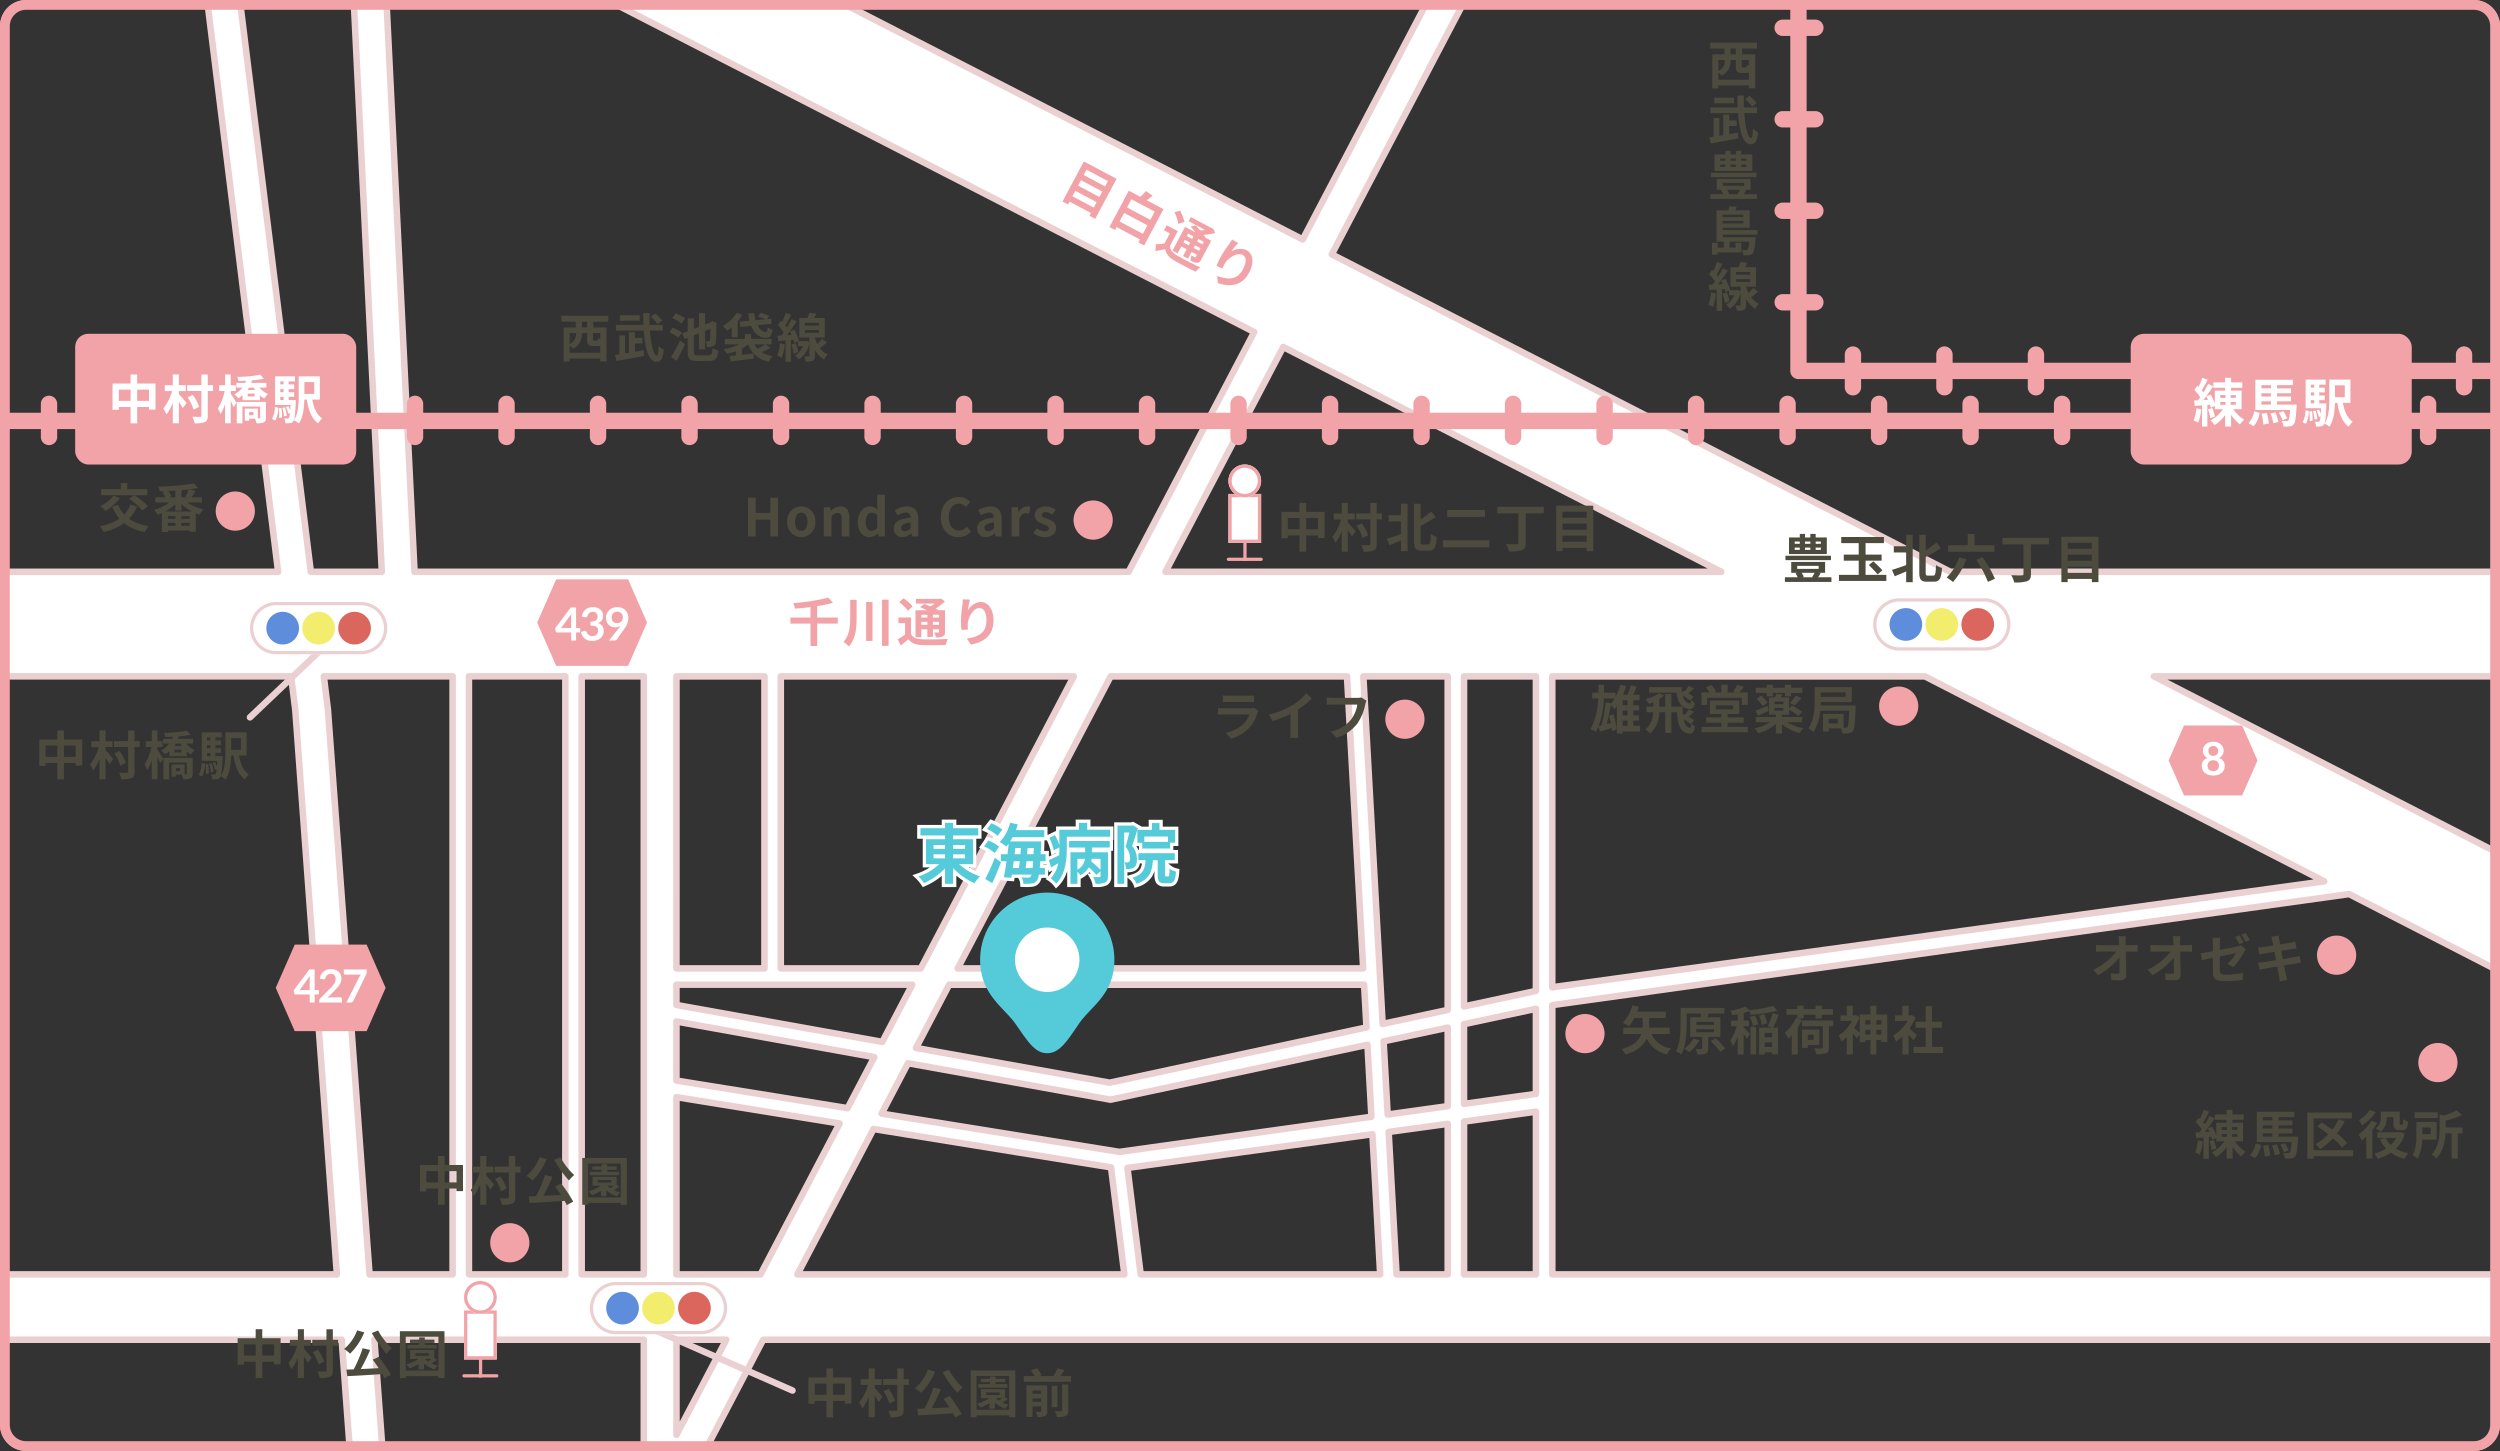 <svg xmlns="http://www.w3.org/2000/svg" width="765" height="444" viewBox="0 0 765 444"><rect x="0" y="0" width="765" height="444" fill="#333333" stroke="none"/><defs><clipPath id="a"><rect width="765" height="444" rx="8" transform="translate(515 483)" fill="#eee"/></clipPath></defs><g transform="translate(-515 -483)" clip-path="url(#a)"><path d="M721.999 927.053v3.721h-10v-37.81h-82.437l2.664 36.146h-10l-2.665-36.146H490.499a10 10 0 110-20h127.589l-12.736-172.773-1.27-10.225H490.499a16 16 0 010-32h109.609l-24.082-193.93h10l24.083 193.93h21.736l-9.622-195.57h10l9.624 195.57h218.5l38.435-73.357L590.139 426.18a16 16 0 1114.614-28.466l308.876 158.549 44.653-85.234 8.75 4.845-44.506 84.954 189.241 97.139h170.732a16 16 0 010 32h-108.388l191.744 98.423a16 16 0 11-14.614 28.466l-117.417-60.271-243.078 33.878-.745.16v82.342h331.498a10 10 0 110 20H748.528l-19.811 37.81zm0-5l15.239-29.087h-15.239zm241-95.842v46.754h22v-49.784zm-23.066 3.17l2.416 43.584h15.652v-46.067zm-79.929 11l4.053 32.586h73.283l-2.378-42.9zm-101 32.586H859.06l-4.08-32.742-72.667-11.748zm-37 0h25.718l24.191-46.173-49.909-8.07zm-29 0h19v-183h-19zm-34.5 0h29.5v-183h-29.505zm-5 0v-183H614.09l1.265 10.182 12.736 172.816zm131.277-49.2l72.757 11.713 77.129-10.745-1.222-22.023-78.625 16.8-61.961-11.158zm153.614-22.114l1.242 22.392 18.365-2.558v-24.023zm-216.4 12.01l52.373 8.43 8.171-15.6-60.544-10.905zm241-17.265v24.383l22-3.061v-26.034zm-167.689 7.273l59.259 10.632 78.578-16.914-.723-13.071H805.445zm-73.312-13.149l62.992 11.3 9.171-17.5h-72.158zm216.1 5.8l19.9-4.287V689.97h-25.807zm24.9-5.36l22-4.736V689.97h-22zm27-5.813l.659-.141 235.55-32.328-122.169-62.71H989.999zm-181.937-5.829H932.14l-4.959-89.35h-72.312zm-54.133 0h42.846l46.809-89.35h-89.654zm-31.934 0h26.933v-89.35h-26.924zm149.645-121.35h170.064l-134.022-68.794z" fill="#fff"/><path d="M728.717 931.774a1 1 0 01-.484-.125l-5.235-2.9v2.023a1 1 0 01-1 1h-10a1 1 0 01-1-1v-36.81h-80.36l2.585 35.073a1 1 0 01-1 1.073h-10a1 1 0 01-1-.927l-2.6-35.22H490.499a11 11 0 110-22h126.513l-12.656-171.677-1.157-9.321h-112.7a17 17 0 110-34h108.478l-23.942-192.807a1 1 0 01.992-1.123h10a1 1 0 01.992.877l23.975 193.053h19.8l-9.57-194.521a1 1 0 011-1.049h10a1 1 0 011 .951l9.577 194.619h216.941l37.687-71.929-307.746-157.968a17 17 0 1115.528-30.245l307.993 158.1 44.193-84.355a1 1 0 011.37-.411l8.75 4.845a1 1 0 01.4 1.339l-44.038 84.062 188.13 96.567h170.49a17 17 0 110 34h-104.25l188.063 96.533a17 17 0 01-7.185 32.115c-.2.008-.4.011-.6.011a16.807 16.807 0 01-7.744-1.881l-117.135-60.126L991 791.438v80.527h330.499a11 11 0 110 22H749.134l-19.53 37.273a1 1 0 01-.886.536zm-15.718-2h8v-2.721a1 1 0 011.484-.875l5.824 3.226 19.336-36.9a1 1 0 01.886-.536h572.97a9 9 0 100-18h-331.5a1 1 0 01-1-1v-82.342a1 1 0 01.79-.978l.745-.16c.023 0 .048-.01.072-.013l243.078-33.878a1 1 0 01.595.1l117.417 60.271a14.819 14.819 0 006.83 1.66c.176 0 .354 0 .529-.009a14.99 14.99 0 0012.834-8.144 15 15 0 00-6.493-20.194l-191.744-98.423a1 1 0 01.457-1.89h108.39a15 15 0 100-30h-170.728a1 1 0 01-.457-.11l-189.241-97.139a1 1 0 01-.429-1.354l44.053-84.089-7-3.876-44.179 84.328a1 1 0 01-1.343.426L604.299 398.605a14.83 14.83 0 00-6.838-1.66 14.995 14.995 0 00-13.355 8.153 15 15 0 006.493 20.193L899.242 583.72a1 1 0 01.429 1.354l-38.435 73.357a1 1 0 01-.886.536h-218.5a1 1 0 01-1-.951l-9.577-194.619h-8l9.57 194.521a1 1 0 01-1 1.049h-21.736a1 1 0 01-.992-.877L585.14 465.037h-7.987l23.942 192.807a1 1 0 01-.992 1.123H490.499a15 15 0 000 30h113.583a1 1 0 01.992.877l1.27 10.225v.05l12.736 172.773a1 1 0 01-1 1.073H490.499a9 9 0 100 18h129.063a1 1 0 011 .927l2.6 35.22h7.994l-2.585-35.073a1 1 0 011-1.073h82.437a1 1 0 011 1zm9-6.723a1 1 0 01-1-1v-29.087a1 1 0 011-1h15.239a1 1 0 01.886 1.464l-15.239 29.087a1 1 0 01-.886.537zm1-29.087v24.023l12.586-24.023zm262-20h-22a1 1 0 01-1-1V826.21a1 1 0 01.863-.99l22-3.03a.929.929 0 01.137-.01 1 1 0 011 1v49.784a1 1 0 01-1 1zm-21-2h20v-47.637l-20 2.755zm-6 2h-15.652a1 1 0 01-1-.944l-2.416-43.584a1 1 0 01.861-1.046l18.068-2.483a.929.929 0 01.137-.01 1 1 0 011 1v46.067a1 1 0 01-.998 1zm-14.706-2h13.706v-43.921l-16.019 2.2zm-5.955 2h-73.283a1 1 0 01-.992-.877l-4.053-32.586a1 1 0 01.856-1.113l74.958-10.311a.907.907 0 01.136-.01 1 1 0 011 .944l2.378 42.9a1 1 0 01-1 1.056zm-72.4-2h71.344l-2.26-40.758-72.905 10.028zm-5.881 2H758.999a1 1 0 01-.886-1.464l23.309-44.49a1 1 0 01.886-.536.972.972 0 01.159.013l72.667 11.748a1 1 0 01.833.863l4.08 32.742a1 1 0 01-.992 1.124zm-98.4-2h97.27l-3.847-30.875-71.216-11.513zm-12.94 2h-25.718a1 1 0 01-1-1v-54.243a1 1 0 011.159-.987l49.91 8.07a1 1 0 01.726 1.451l-24.191 46.173a1 1 0 01-.888.536zm-24.718-2h24.112l23.267-44.407-47.379-7.661zm-11 2h-19a1 1 0 01-1-1v-183a1 1 0 011-1h19a1 1 0 011 1v183a1 1 0 01-1 1zm-18-2h17v-181h-17zm-6 2h-29.5a1 1 0 01-1-1v-183a1 1 0 011-1h29.5a1 1 0 011 1v183a1 1 0 01-1 1zm-28.5-2h27.5v-181h-27.5zm-6 2h-25.413a1 1 0 01-1-.927l-12.734-172.793-1.262-10.155a1 1 0 01.992-1.123h39.417a1 1 0 011 1v183a1 1 0 01-1 .998zm-24.484-2h23.484v-181h-37.282l1.125 9.059v.05zm228.519-35.489a.972.972 0 01-.159-.013l-72.757-11.713a1 1 0 01-.727-1.451l8.078-15.414a1 1 0 011.063-.521l61.768 11.124 78.433-16.759a.991.991 0 01.816.183 1 1 0 01.391.739l1.222 22.023a1 1 0 01-.86 1.046l-77.129 10.745a.933.933 0 01-.138.01zm-71.227-13.479l71.237 11.469 76.068-10.6-1.105-19.938-77.482 16.556a.987.987 0 01-.386.007L793.4 809.462zm153.326 2.044a1 1 0 01-1-.944l-1.242-22.392a1 1 0 01.789-1.033l19.607-4.189a1 1 0 011.209.978v24.023a1 1 0 01-.862.99l-18.365 2.558a.933.933 0 01-.134.008zm-.2-22.593l1.135 20.452 16.427-2.287v-21.917zm-165.068 20.641a.98.98 0 01-.159-.013l-52.373-8.43a1 1 0 01-.841-.987v-18.077a1 1 0 01.358-.768 1.013 1.013 0 01.818-.217l60.545 10.905a1 1 0 01.708 1.448l-8.171 15.6a1 1 0 01-.88.538zm-51.373-10.281l50.821 8.18 7.205-13.754-58.019-10.452zm240 8.977a1 1 0 01-1-1v-24.39a1 1 0 01.791-.978l22-4.705a.99.99 0 01.838.2 1 1 0 01.371.777v26.034a1 1 0 01-.862.99l-22 3.061a.933.933 0 01-.131.008zm1-24.581v22.433l20-2.782v-23.928zm-109.431 18.1a.975.975 0 01-.177-.016l-59.259-10.632a1 1 0 01-.709-1.448l10.14-19.354a1 1 0 01.886-.536h126.975a1 1 0 011 .944l.723 13.071a1 1 0 01-.787 1.033l-78.578 16.914a1.032 1.032 0 01-.208.019zm-57.74-12.375l57.723 10.355 77.55-16.692-.623-11.273H806.048zm-11.838-.107a.991.991 0 01-.177-.016l-62.992-11.3a1 1 0 01-.823-.984v-6.2a1 1 0 011-1h72.163a1 1 0 01.886 1.464l-9.171 17.5a1 1 0 01-.88.53zm-61.992-13.136l61.447 11.021 8.063-15.389h-69.51zm215.1 7.639a1 1 0 01-1-.944l-5.9-106.353a1 1 0 011-1.056h25.807a1 1 0 011 1v102.065a1 1 0 01-.789.978l-19.9 4.287a1.032 1.032 0 01-.21.017zm-4.846-106.353l5.779 104.129 17.971-3.871V690.971zm29.748 100.992a1 1 0 01-1-1V689.971a1 1 0 011-1h22a1 1 0 011 1v96.256a1 1 0 01-.789.978l-22 4.736a1.032 1.032 0 01-.205.017zm1-100.992v98.754l20-4.306v-94.448zm26 95.179a1 1 0 01-1-1v-95.179a1 1 0 011-1h114.04a1 1 0 01.457.11l122.169 62.71a1 1 0 01-.321 1.88l-235.513 32.323-.623.134a1.012 1.012 0 01-.203.016zm1-95.179v92.982l231.93-31.832-119.131-61.15zm-58.854 89.35H808.056a1 1 0 01-.886-1.464l46.813-89.35a1 1 0 01.886-.536h72.312a1 1 0 011 .944l4.959 89.35a1 1 0 01-1 1.056zm-122.43-2h121.373l-4.849-87.35h-70.76zm-12.94 2h-42.846a1 1 0 01-1-1v-89.35a1 1 0 011-1h89.654a1 1 0 01.886 1.464l-46.809 89.35a1 1 0 01-.878.53zm-41.846-2h41.24l45.762-87.35h-87zm-6 2h-26.924a1 1 0 01-1-1v-89.35a1 1 0 011-1h26.933a1 1 0 011 1v89.35a1 1 0 01-1.002.994zm-25.933-2h24.933v-87.35h-24.924zm318.7-119.35H871.631a1 1 0 01-.886-1.464l36.036-68.794a1 1 0 011.343-.426l134.022 68.794a1 1 0 01-.457 1.89zm-168.406-2h164.269L908.094 590.52z" fill="#ebd0d2"/><path d="M694.672 583.185h-1.616v-1.744h1.616zm3.984 3.552a3.1 3.1 0 01-.656-.352c-.032.72-.1.832-.368.832h-.816c-.3 0-.352-.048-.352-.464v-1.828h2.192zm-9.344 4.22v-2.272a6.469 6.469 0 011.056 1.008 4.8 4.8 0 002.688-4.592v-.176h1.6v1.84c0 1.584.3 2.112 1.856 2.112h1.344a2 2 0 00.8-.128v2.208zm1.968-6.032v.144a3.347 3.347 0 01-1.968 3.232v-3.376zm9.856-3.488v-1.824h-14.304v1.824h4.352v1.748h-3.712v10.428h1.84v-.912h9.344v.884h1.936v-10.4h-4.032v-1.744zm16.512-.32a10.912 10.912 0 00-2.192-2.192l-1.3.992a11.736 11.736 0 012.1 2.272zm-6.9-1.664H704.7v1.7h6.048zm-1.468 11.168v-2.512h2.288v-1.68h-2.288v-1.792h-1.824v6.3l-1.2.192v-5.468H704.5v5.744c-.48.08-.912.144-1.312.208l.48 1.856c2.284-.416 5.484-.992 8.432-1.568l-.144-1.76zm8.512-6.448v-1.744h-4.016a54.491 54.491 0 01-.032-3.632h-1.936c0 1.232.032 2.448.08 3.632h-8.4v1.744h8.5c.384 5.28 1.424 9.52 3.824 9.52 1.44 0 2.048-.752 2.3-3.728a4.929 4.929 0 01-1.568-1.056c-.064 2.016-.244 2.896-.544 2.896-.992 0-1.792-3.28-2.112-7.632zm6.864-3.744a13.254 13.254 0 00-2.9-1.536l-1.04 1.408a12.48 12.48 0 012.816 1.7zm-1.008 4.336a11.9 11.9 0 00-2.848-1.488l-.992 1.44a12.062 12.062 0 012.8 1.616zm-1.616 8.64a67.516 67.516 0 002.56-5.04l-1.492-1.2a42.35 42.35 0 01-2.748 5.04zm6.5-1.68c-1.04 0-1.2-.144-1.2-1.1v-5.028l1.548-.612v4.9h1.872v-5.648l1.632-.64c-.016 2.128-.048 3.168-.1 3.456-.064.32-.192.368-.4.368-.192 0-.64 0-.976-.016a5.661 5.661 0 01.416 1.792 4.67 4.67 0 001.84-.256 1.5 1.5 0 00.9-1.456c.1-.688.128-2.592.144-5.408l.064-.288-1.344-.512-.336.256-.16.112-1.68.656v-3.5h-1.872v4.24l-1.552.592v-3.216h-1.888v3.968l-1.7.656.752 1.68.944-.368v4.252c0 2.256.656 2.864 2.928 2.864h3.584c2.016 0 2.608-.816 2.848-3.2a6.178 6.178 0 01-1.744-.72c-.144 1.792-.3 2.176-1.248 2.176zm12.828-10.288l.192 1.6 3.264-.336c.928 2.24 2.5 3.68 4.368 3.7 1.328 0 1.936-.448 2.192-2.512a4.835 4.835 0 01-1.5-.784c-.08 1.072-.208 1.488-.592 1.488-.88.016-1.792-.8-2.448-2.08l4.272-.432-.16-1.552-1.28.128.72-1.024a18.689 18.689 0 00-2.672-.88l-.816 1.1a17.574 17.574 0 012.352.832l-3.024.288a9.991 9.991 0 01-.384-2.144h-1.892a13.021 13.021 0 00.368 2.32zm-2.448 4.736h1.824v-4.848a13.039 13.039 0 001.424-2l-1.776-.592a10.753 10.753 0 01-4.224 4.016 12.373 12.373 0 011.34 1.424 15.877 15.877 0 001.408-1.04zm10.3 2.192a19.244 19.244 0 01-2.368 1.376 6.163 6.163 0 01-.992-1.376zm.1 0h1.776v-1.648h-6.256v-1.488h-1.9v1.488h-6.16v1.648h4.464a16.973 16.973 0 01-4.864 1.472 6.75 6.75 0 011.052 1.408 17.929 17.929 0 002.752-.752v1.292c-.672.064-1.3.128-1.84.176l.24 1.632c1.92-.24 4.576-.544 7.072-.848l-.032-1.552c-1.2.132-2.448.26-3.616.392v-1.9a11.605 11.605 0 001.936-1.28 8.2 8.2 0 006.32 5.264 7.174 7.174 0 011.152-1.672 9.308 9.308 0 01-3.3-1.2 25.226 25.226 0 002.624-1.328zm4.32-.272a11.661 11.661 0 01-.816 3.712 7.992 7.992 0 011.392.672 14.686 14.686 0 00.944-4.128zm3.52.336a11.846 11.846 0 01.7 2.784l1.408-.448a11.724 11.724 0 00-.784-2.736zm4.148-4.444h4.288v.848H761.3zm0-2.192h4.288v.816H761.3zm5.232 4.88a15.865 15.865 0 01-1.456 1.584 11.227 11.227 0 01-.7-1.824v-.148h3.008v-5.968h-3.3c.24-.4.48-.848.7-1.3l-2.144-.3a12.814 12.814 0 01-.56 1.6h-2.5v5.968h3.088v1.408l-.96-.384-.288.048h-2.12l.176-.08a13.916 13.916 0 00-1.428-3.392l-1.348.56c.176.32.352.672.512 1.024l-1.392.08c1.008-1.28 2.1-2.864 2.976-4.208l-1.552-.72a25.8 25.8 0 01-1.44 2.592 8.047 8.047 0 00-.504-.628 36.02 36.02 0 001.8-3.26l-1.648-.576a19.633 19.633 0 01-1.152 2.768c-.128-.112-.256-.224-.368-.336l-.928 1.28a14.725 14.725 0 011.824 2.24c-.24.336-.48.656-.72.944l-1.152.064.192 1.648 2.228-.172v6.5h1.632v-6.632l.8-.064c.1.352.192.672.24.944l1.12-.512v1.488h1.552a5.6 5.6 0 01-2.48 2.848 6.812 6.812 0 011.184 1.264 7.789 7.789 0 003.248-5.024v3.84c0 .16-.048.208-.256.224-.176 0-.768 0-1.312-.016a6.579 6.579 0 01.448 1.616 4.821 4.821 0 002.176-.288c.512-.256.64-.7.64-1.52v-1.824a7.4 7.4 0 002.8 2.992 8.541 8.541 0 011.12-1.552 6.2 6.2 0 01-2.4-1.9c.672-.5 1.44-1.152 2.176-1.76zm279.64-87.052h-1.616v-1.744h1.616zm3.984 3.552a3.1 3.1 0 01-.656-.352c-.032.72-.1.832-.368.832h-.816c-.3 0-.352-.048-.352-.464v-1.828h2.192zm-9.344 4.22v-2.272a6.469 6.469 0 011.056 1.008 4.8 4.8 0 002.688-4.592v-.176h1.6v1.84c0 1.584.3 2.112 1.856 2.112h1.344a2 2 0 00.8-.128v2.208zm1.968-6.032v.144a3.347 3.347 0 01-1.968 3.232v-3.376zm9.856-3.488v-1.824h-14.304v1.824h4.352v1.748h-3.712v10.428h1.84v-.912h9.344v.884h1.936v-10.4h-4.032v-1.744zm-.128 16.68a10.912 10.912 0 00-2.192-2.192l-1.3.992a11.736 11.736 0 012.1 2.272zm-6.9-1.664h-6.044v1.7h6.048zm-1.468 11.168v-2.512h2.288v-1.68h-2.288v-1.792h-1.824v6.3l-1.2.192v-5.468h-1.76v5.744c-.48.08-.912.144-1.312.208l.48 1.856c2.288-.416 5.488-.992 8.432-1.568l-.144-1.76zm8.512-6.448v-1.744h-4.016a54.491 54.491 0 01-.032-3.632h-1.936c0 1.232.032 2.448.08 3.632h-8.4v1.744h8.5c.384 5.28 1.424 9.52 3.824 9.52 1.44 0 2.048-.752 2.3-3.728a4.929 4.929 0 01-1.572-1.056c-.064 2.016-.24 2.9-.544 2.9-.992 0-1.792-3.28-2.112-7.632zm-3.264 14.584h-1.588v-.688h1.584zm0 1.872h-1.588v-.7h1.584zm-8-.7h1.552v.7h-1.552zm0-1.856h1.552v.688h-1.552zm4.784 1.852v.7h-1.632v-.7zm0-1.856v.688h-1.632v-.688zm5.04-1.248h-3.412v-1.088h-1.628v1.088h-1.632v-1.088h-1.6v1.088h-3.3v5.072h11.572zm1.264 5.6h-13.92v1.344h13.92zm-5.008 5.216c-.224.448-.512.928-.736 1.28l.224.08h-3.156l.34-.112a5.445 5.445 0 00-.64-1.248zm-5.312-2.112h6.56v.9h-6.56zm6.4 3.472c.24-.368.512-.784.768-1.216l-.416-.144h1.776v-3.328h-10.368v3.328h1.84l-.512.144a8.716 8.716 0 01.624 1.216h-3.888v1.44h14.24v-1.44zm-.08 6.248v.74h-6.32v-.74zm-6.32 2.688v-.784h6.32v.784zm10.624 3.44v-1.408h-10.624v-.72h8.244v-5.312h-4.484c.176-.336.368-.7.528-1.088l-2.272-.16a9.1 9.1 0 01-.288 1.248h-3.616v9.584h2.224v1.84h-1.9v-1.456h-1.732v3.584h1.728v-.688h7.232v-2.928h-1.744v1.488h-1.84v-1.84h6.032a5.033 5.033 0 01-.512 2.416.556.556 0 01-.48.16 11.408 11.408 0 01-1.3-.064 3.91 3.91 0 01.464 1.632 12.1 12.1 0 001.792-.032 1.589 1.589 0 001.072-.544c.432-.448.656-1.632.864-4.256a5.8 5.8 0 00.064-.688h-10.076v-.768zm-14.208 17.72a11.661 11.661 0 01-.816 3.712 7.993 7.993 0 011.392.672 14.686 14.686 0 00.944-4.128zm3.52.336a11.846 11.846 0 01.7 2.784l1.408-.448a11.724 11.724 0 00-.784-2.736zm4.144-4.444h4.288v.848h-4.288zm0-2.192h4.288v.816h-4.288zm5.232 4.88a15.864 15.864 0 01-1.456 1.584 11.226 11.226 0 01-.7-1.824v-.148h3.008v-5.968h-3.3c.24-.4.48-.848.7-1.3l-2.144-.3a12.813 12.813 0 01-.56 1.6h-2.5v5.968h3.088v1.408l-.96-.384-.288.048h-2.12l.176-.08a13.916 13.916 0 00-1.424-3.392l-1.344.56c.176.32.352.672.512 1.024l-1.392.08c1.008-1.28 2.1-2.864 2.976-4.208l-1.552-.72a25.8 25.8 0 01-1.44 2.592 8.048 8.048 0 00-.512-.624 36.021 36.021 0 001.808-3.264l-1.644-.576a19.633 19.633 0 01-1.152 2.768c-.128-.112-.256-.224-.368-.336l-.928 1.28a14.725 14.725 0 011.824 2.24c-.24.336-.48.656-.72.944l-1.156.064.192 1.648 2.224-.172v6.5h1.632v-6.632l.8-.064c.1.352.192.672.24.944l1.12-.512v1.488h1.552a5.6 5.6 0 01-2.48 2.848 6.812 6.812 0 011.184 1.264 7.789 7.789 0 003.248-5.024v3.84c0 .16-.048.208-.256.224-.176 0-.768 0-1.312-.016a6.579 6.579 0 01.448 1.616 4.821 4.821 0 002.176-.288c.512-.256.64-.7.64-1.52v-1.824a7.4 7.4 0 002.8 2.992 8.541 8.541 0 011.12-1.552 6.2 6.2 0 01-2.4-1.9c.672-.5 1.44-1.152 2.176-1.76zM554.52 635.641a24.439 24.439 0 014.064 3.568l1.696-1.316a26.208 26.208 0 00-4.144-3.36h3.936v-1.856h-6.128v-1.856h-1.952v1.856h-6.048v1.856h10.1zm-4.752-.976a12.268 12.268 0 01-4.048 3.216 15.578 15.578 0 011.6 1.472 17.932 17.932 0 004.416-3.92zm5.12 2.736a8.838 8.838 0 01-1.872 3.056 9.519 9.519 0 01-1.84-2.964l-1.824.544a13.716 13.716 0 002.208 3.684 15.843 15.843 0 01-6.032 2.304 10.308 10.308 0 011.2 1.792 17.494 17.494 0 006.24-2.736 13.828 13.828 0 006.3 2.7 8.6 8.6 0 011.232-1.804 13.953 13.953 0 01-6.016-2.24 11.87 11.87 0 002.452-3.744zm10.7 2.1a15.254 15.254 0 003.056-2.176v1.9h1.876v-1.984a13.768 13.768 0 003.136 2.252zm4.9 4.368v-.864h2.544v.864zm-4.128-.868h2.352v.864h-2.352zm2.352-1.232h-2.352v-.848h2.352zm4.32 0h-2.544v-.848h2.544zm-4.384-6.592h-1.92l.736-.288a6.851 6.851 0 00-.96-1.632 96.16 96.16 0 002.144-.112zm3.648 0h-1.776v-2.176a45.65 45.65 0 002.224-.24 13.476 13.476 0 01-1.008 2.24zm4.48 1.552v-1.552h-3.184c.384-.544.848-1.264 1.28-1.952l-1.968-.48c.96-.128 1.872-.272 2.688-.432l-1.2-1.376a74.562 74.562 0 01-10.928.96 5.637 5.637 0 01.384 1.44c.512-.016 1.04-.016 1.584-.032l-.768.272a8.569 8.569 0 01.944 1.6h-3.088v1.552h4.336a15.059 15.059 0 01-4.736 2.336 8.327 8.327 0 011.168 1.456c.416-.144.832-.3 1.248-.5v5.78h1.824v-.5h6.672v.432h1.9v-5.628c.368.144.736.288 1.1.4a8.162 8.162 0 011.268-1.612 14.959 14.959 0 01-4.992-2.16z" fill="#4d4b3d"/><circle cx="6" cy="6" r="6" transform="translate(581 633.393)" fill="#f2a3a8"/><circle cx="6" cy="6" r="6" transform="translate(665 857.284)" fill="#f2a3a8"/><circle cx="6" cy="6" r="6" transform="translate(843.5 636.143)" fill="#f2a3a8"/><circle cx="6" cy="6" r="6" transform="translate(1090 693.08)" fill="#f2a3a8"/><circle cx="6" cy="6" r="6" transform="translate(938.903 697.08)" fill="#f2a3a8"/><circle cx="6" cy="6" r="6" transform="translate(1255 802.146)" fill="#f2a3a8"/><circle cx="6" cy="6" r="6" transform="translate(1224 769.284)" fill="#f2a3a8"/><circle cx="6" cy="6" r="6" transform="translate(994 793.284)" fill="#f2a3a8"/><g fill="#f2a3a8"><path d="M1278.5 614.303h-769a2.5 2.5 0 01-2.5-2.5 2.5 2.5 0 012.5-2.5h769a2.5 2.5 0 012.5 2.5 2.5 2.5 0 01-2.5 2.5z"/><path d="M530 619.204a2.5 2.5 0 01-2.5-2.5v-10.121a2.5 2.5 0 012.5-2.5 2.5 2.5 0 012.5 2.5v10.121a2.5 2.5 0 01-2.5 2.5zm224 0a2.5 2.5 0 01-2.5-2.5v-10.121a2.5 2.5 0 012.5-2.5 2.5 2.5 0 012.5 2.5v10.121a2.5 2.5 0 01-2.5 2.5zm224 0a2.5 2.5 0 01-2.5-2.5v-10.121a2.5 2.5 0 012.5-2.5 2.5 2.5 0 012.5 2.5v10.121a2.5 2.5 0 01-2.5 2.5zm-336 0a2.5 2.5 0 01-2.5-2.5v-10.121a2.5 2.5 0 012.5-2.5 2.5 2.5 0 012.5 2.5v10.121a2.5 2.5 0 01-2.5 2.5zm224 0a2.5 2.5 0 01-2.5-2.5v-10.121a2.5 2.5 0 012.5-2.5 2.5 2.5 0 012.5 2.5v10.121a2.5 2.5 0 01-2.5 2.5zm224 0a2.5 2.5 0 01-2.5-2.5v-10.121a2.5 2.5 0 012.5-2.5 2.5 2.5 0 012.5 2.5v10.121a2.5 2.5 0 01-2.5 2.5zm140 0a2.5 2.5 0 01-2.5-2.5v-10.121a2.5 2.5 0 012.5-2.5 2.5 2.5 0 012.5 2.5v10.121a2.5 2.5 0 01-2.5 2.5zm-644 0a2.5 2.5 0 01-2.5-2.5v-10.121a2.5 2.5 0 012.5-2.5 2.5 2.5 0 012.5 2.5v10.121a2.5 2.5 0 01-2.5 2.5zm224 0a2.5 2.5 0 01-2.5-2.5v-10.121a2.5 2.5 0 012.5-2.5 2.5 2.5 0 012.5 2.5v10.121a2.5 2.5 0 01-2.5 2.5zm224 0a2.5 2.5 0 01-2.5-2.5v-10.121a2.5 2.5 0 012.5-2.5 2.5 2.5 0 012.5 2.5v10.121a2.5 2.5 0 01-2.5 2.5zm-336 0a2.5 2.5 0 01-2.5-2.5v-10.121a2.5 2.5 0 012.5-2.5 2.5 2.5 0 012.5 2.5v10.121a2.5 2.5 0 01-2.5 2.5zm224 0a2.5 2.5 0 01-2.5-2.5v-10.121a2.5 2.5 0 012.5-2.5 2.5 2.5 0 012.5 2.5v10.121a2.5 2.5 0 01-2.5 2.5zm224 0a2.5 2.5 0 01-2.5-2.5v-10.121a2.5 2.5 0 012.5-2.5 2.5 2.5 0 012.5 2.5v10.121a2.5 2.5 0 01-2.5 2.5zm-588 0a2.5 2.5 0 01-2.5-2.5v-10.121a2.5 2.5 0 012.5-2.5 2.5 2.5 0 012.5 2.5v10.121a2.5 2.5 0 01-2.5 2.5zm224 0a2.5 2.5 0 01-2.5-2.5v-10.121a2.5 2.5 0 012.5-2.5 2.5 2.5 0 012.5 2.5v10.121a2.5 2.5 0 01-2.5 2.5zm224 0a2.5 2.5 0 01-2.5-2.5v-10.121a2.5 2.5 0 012.5-2.5 2.5 2.5 0 012.5 2.5v10.121a2.5 2.5 0 01-2.5 2.5zm-336 0a2.5 2.5 0 01-2.5-2.5v-10.121a2.5 2.5 0 012.5-2.5 2.5 2.5 0 012.5 2.5v10.121a2.5 2.5 0 01-2.5 2.5zm224 0a2.5 2.5 0 01-2.5-2.5v-10.121a2.5 2.5 0 012.5-2.5 2.5 2.5 0 012.5 2.5v10.121a2.5 2.5 0 01-2.5 2.5zm224 0a2.5 2.5 0 01-2.5-2.5v-10.121a2.5 2.5 0 012.5-2.5 2.5 2.5 0 012.5 2.5v10.121a2.5 2.5 0 01-2.5 2.5zm140 0a2.5 2.5 0 01-2.5-2.5v-10.121a2.5 2.5 0 012.5-2.5 2.5 2.5 0 012.5 2.5v10.121a2.5 2.5 0 01-2.5 2.5zm-644 0a2.5 2.5 0 01-2.5-2.5v-10.121a2.5 2.5 0 012.5-2.5 2.5 2.5 0 012.5 2.5v10.121a2.5 2.5 0 01-2.5 2.5zm224 0a2.5 2.5 0 01-2.5-2.5v-10.121a2.5 2.5 0 012.5-2.5 2.5 2.5 0 012.5 2.5v10.121a2.5 2.5 0 01-2.5 2.5zm224 0a2.5 2.5 0 01-2.5-2.5v-10.121a2.5 2.5 0 012.5-2.5 2.5 2.5 0 012.5 2.5v10.121a2.5 2.5 0 01-2.5 2.5zm140 0a2.5 2.5 0 01-2.5-2.5v-10.121a2.5 2.5 0 012.5-2.5 2.5 2.5 0 012.5 2.5v10.121a2.5 2.5 0 01-2.5 2.5zm-476 0a2.5 2.5 0 01-2.5-2.5v-10.121a2.5 2.5 0 012.5-2.5 2.5 2.5 0 012.5 2.5v10.121a2.5 2.5 0 01-2.5 2.5zm224 0a2.5 2.5 0 01-2.5-2.5v-10.121a2.5 2.5 0 012.5-2.5 2.5 2.5 0 012.5 2.5v10.121a2.5 2.5 0 01-2.5 2.5zm224 0a2.5 2.5 0 01-2.5-2.5v-10.121a2.5 2.5 0 012.5-2.5 2.5 2.5 0 012.5 2.5v10.121a2.5 2.5 0 01-2.5 2.5z"/></g><rect width="86" height="40" rx="4" transform="translate(538 585.143)" fill="#f2a3a8"/><path d="M556.976 605.671v-3.44h3.616v3.44zm-5.616 0v-3.44h3.6v3.44zm5.616-5.312v-2.768h-2.016v2.768h-5.52v8.064h1.92v-.88h3.6v4.992h2.016v-4.992h3.616v.8h2v-7.984zm12.752 2.3h2.128v-1.792h-2.128v-3.28h-1.856v3.28h-2.448v1.796h2.24a15 15 0 01-2.688 5.344 9.962 9.962 0 01.944 1.836 13.766 13.766 0 001.952-3.6v6.276h1.856v-6.576c.464.7.928 1.44 1.2 1.952l1.172-1.584c-.336-.432-1.84-2.192-2.368-2.72zm10.464-1.816h-1.616v-3.232h-1.952v3.232h-4.336v1.8h4.336v7.52c0 .288-.1.384-.4.384-.336.016-1.344.016-2.352-.032a8.354 8.354 0 01.688 2.016 7.85 7.85 0 003.12-.384c.656-.3.9-.832.9-1.952v-7.552h1.616zm-4.256 6.668a12.827 12.827 0 00-1.952-3.668l-1.568.752a13.658 13.658 0 011.808 3.776zm9.664-4.868h1.536v-1.76H585.6v-3.3h-1.728v3.3h-1.824v1.76h1.712a16.455 16.455 0 01-2.1 5.36 10.421 10.421 0 01.832 1.7 13.393 13.393 0 001.376-3.024v5.84h1.732v-6.816c.336.688.672 1.424.848 1.888l.928-1.328c-.256-.42-1.328-2.144-1.776-2.784zm6.944 7.4h-1.3v-.944h1.3zm3.824-4.048h-8.912v6.54h1.728v-5.136h5.424v3.344c0 .176-.064.224-.256.24h-.452v-2.96h-4v3.712h1.344v-.624h1.796a6.837 6.837 0 01.448 1.408 5.216 5.216 0 002.192-.276c.544-.272.688-.7.688-1.472zm-3.456-1.668H590.8v-.864h2.112zm-.288-2.72c.144.256.3.5.464.736h-2.368c.16-.24.32-.48.464-.736zm3.9 0v-1.44h-4.668c.08-.256.176-.512.24-.768a29.81 29.81 0 003.632-.5l-1.056-1.232a42.848 42.848 0 01-7.088.672 4.061 4.061 0 01.384 1.232c.736 0 1.536-.032 2.336-.064-.08.224-.16.432-.256.656h-2.72v1.44h1.888a7.765 7.765 0 01-2.5 2.064 4.214 4.214 0 011.14 1.236 9.963 9.963 0 001.376-.96v1.52h5.328v-1.456a6.922 6.922 0 001.3.928 6.572 6.572 0 011.152-1.344 7.33 7.33 0 01-2.64-1.984zm2.692 10.096a8.08 8.08 0 00.928-3.968l-1.056-.192a7.472 7.472 0 01-.848 3.632zm1.084-3.792a18.939 18.939 0 01.112 2.96l.88-.112a15.848 15.848 0 00-.176-2.944zm1.1-.112a13.1 13.1 0 01.5 2.592l.848-.16a12.82 12.82 0 00-.544-2.576zm-.64-3.36h1.024v.992h-1.016zm1.024-4.736v.928h-1.016v-.928zm0 3.312h-1.016v-.944h1.024zm1.536 2.416v-.988h1.7v-1.428h-1.7v-.944h1.7v-1.44h-1.7v-.928h1.96v-1.536h-6.112v8.736h4.732a68.202 68.202 0 01-.1 1.7 11.636 11.636 0 00-.544-1.3l-.768.256a8.808 8.808 0 01.736 2.08l.5-.192a3.515 3.515 0 01-.32 1.44.45.45 0 01-.432.192 9.149 9.149 0 01-1.008-.048 3.955 3.955 0 01.4 1.488 7.765 7.765 0 001.44-.048 1.349 1.349 0 00.96-.56c.384-.48.576-2 .736-5.84.016-.208.032-.64.032-.64zm7.824-5.52v3.632h-3v-3.632zm1.728 5.36v-7.12H606.4v6.144c0 2.32-.112 5.3-1.472 7.328a6.947 6.947 0 011.52.944c1.312-1.92 1.632-4.88 1.68-7.3h.752c.528 3.264 1.456 5.84 3.472 7.3a6.346 6.346 0 011.232-1.536c-1.664-1.072-2.56-3.232-3.024-5.76z" fill="#fff"/><path d="M769.916 909.813v-3.44h3.616v3.44zm-5.616 0v-3.44h3.6v3.44zm5.616-5.312v-2.768H767.9v2.768h-5.52v8.064h1.92v-.88h3.6v4.992h2.016v-4.992h3.616v.8h2v-7.984zm12.752 2.3h2.132v-1.792h-2.128v-3.28h-1.856v3.28h-2.448v1.796h2.24a15 15 0 01-2.688 5.344 9.962 9.962 0 01.94 1.836 13.765 13.765 0 001.952-3.6v6.276h1.856v-6.576c.464.7.928 1.44 1.2 1.952l1.168-1.584c-.336-.432-1.84-2.192-2.368-2.72zm10.464-1.816h-1.616v-3.232h-1.952v3.232h-4.336v1.8h4.336v7.52c0 .288-.1.384-.4.384-.336.016-1.344.016-2.352-.032a8.354 8.354 0 01.688 2.02 7.85 7.85 0 003.12-.384c.656-.3.9-.832.9-1.952v-7.556h1.616zm-4.256 6.672a12.827 12.827 0 00-1.952-3.672l-1.568.752a13.658 13.658 0 011.808 3.776zm14.576-8.752a33.271 33.271 0 004.512 6.336 9.848 9.848 0 011.6-1.664 21.506 21.506 0 01-4.208-5.456zm-4.5-.816a13.682 13.682 0 01-3.984 5.712 11.584 11.584 0 011.832 1.42 19.479 19.479 0 004.336-6.512zm4.768 8.976a44.44 44.44 0 011.808 2.592c-1.856.1-3.728.192-5.456.272a60 60 0 002.852-5.844l-2.288-.528a39.131 39.131 0 01-2.736 6.464l-2.224.08.256 2c2.816-.128 6.848-.368 10.688-.624a10.881 10.881 0 01.656 1.28l1.984-1.04a36.693 36.693 0 00-3.68-5.52zm19.54-4.516h-3.6v-.608h2.94v-1.024h-2.94v-.672h-1.728v.672h-2.816v1.024h2.816v.608h-3.568v1.072h8.9zm-6.5 2.528h4.128v.8h-4.128zm3.04 1.76h1.872c-.336.256-.7.528-1.04.752a6.78 6.78 0 01-.88-.7zm2.752-.256v-2.48h-7.372v2.736h2.512a13 13 0 01-3.7 1.68 7.71 7.71 0 011.024 1.2 15.366 15.366 0 002.74-1.332v1.664h1.664v-1.788a9.732 9.732 0 003.232 1.808 5.36 5.36 0 01.96-1.216 9.769 9.769 0 01-1.888-.656 14.462 14.462 0 001.632-1.088zm-8.732 3.824v-10.352h10v10.352zm-1.792-12.064v14.336h1.792v-.576h10v.576h1.856v-14.336zm18.912 9.616v-1.04h2.672v1.04zm2.672-3.44v.992h-2.672v-.992zm1.84-1.6h-6.32v9.668h1.808v-3.236h2.672v1.424c0 .192-.064.256-.256.256-.208.016-.848.016-1.44-.016a6.58 6.58 0 01.608 1.616 5.018 5.018 0 002.224-.3c.544-.272.7-.72.7-1.536zm4.56 7.632c0 .224-.08.288-.336.288-.272.016-1.1.016-1.92-.016a6.672 6.672 0 01.688 1.792 6.279 6.279 0 002.624-.32c.64-.3.816-.768.816-1.712v-7.952h-1.872zm-1.44-7.472h-1.744v6.528h1.744zm.912-2.976c.4-.56.832-1.184 1.216-1.808l-2.064-.608a17.937 17.937 0 01-1.312 2.416h-4.448l.88-.3a8.841 8.841 0 00-1.488-2.08l-1.808.624a10.73 10.73 0 011.2 1.76h-3.408v1.712h14.48v-1.712zm232.704-254.702h-1.588v-.688h1.584zm0 1.872h-1.588v-.7h1.584zm-8-.7h1.552v.7h-1.552zm0-1.856h1.552v.688h-1.552zm4.784 1.856v.7h-1.632v-.7zm0-1.856v.688h-1.632v-.688zm5.04-1.248h-3.412v-1.088h-1.632v1.088h-1.628v-1.088h-1.6v1.088h-3.3v5.072h11.568zm1.264 5.6h-13.92v1.34h13.92zm-5.008 5.216c-.224.448-.512.928-.736 1.28l.224.08h-3.156l.34-.116a5.445 5.445 0 00-.64-1.248zm-5.312-2.116h6.56v.9h-6.56zm6.4 3.472c.24-.368.512-.784.768-1.216l-.416-.144h1.776v-3.328h-10.368v3.328h1.84l-.512.144a8.716 8.716 0 01.624 1.216h-3.888v1.44h14.24v-1.44zm14.512-.72v-4.352h4.912v-1.856h-4.912v-3.52h5.616v-1.872h-13.056v1.872h5.344v3.52h-4.572v1.856h4.576v4.352h-6.048v1.856h14.5v-1.856zm1.008-3.04c.88.9 2.112 2.144 2.688 2.9l1.44-1.28c-.624-.736-1.888-1.9-2.752-2.72zm11.408-5.728h-3.776v1.9h3.776v3.876c-1.616.576-3.248 1.136-4.336 1.456l.852 1.952a238.33 238.33 0 003.488-1.472v3.28h2v-14.516h-2zm6.656 8.976c-.576 0-.672-.112-.672-1.008v-4.672a47.3 47.3 0 004.656-2.72l-1.376-1.712a31.808 31.808 0 01-3.28 2.432v-4.8h-1.968v11.44c0 2.256.528 2.912 2.352 2.912h2.148c1.792 0 2.256-1.168 2.448-4.224a5.6 5.6 0 01-1.824-.864c-.116 2.576-.212 3.216-.824 3.216zm20.368-9.28h-6.1v-3.44h-2.08v3.44h-6v1.98h14.176zm-10.832 3.7a15.259 15.259 0 01-3.792 6.172 15.585 15.585 0 011.936 1.376 21.766 21.766 0 004.08-6.976zm5.248.752a35.423 35.423 0 013.584 6.748l2.144-.944a34.956 34.956 0 00-3.792-6.576zm22.256-6.7h-14.224v1.984h6.444v9.008c0 .352-.16.448-.56.464-.416.016-1.9 0-3.2-.064a8.738 8.738 0 01.928 2.24 12.242 12.242 0 003.92-.384c.864-.336 1.184-.912 1.184-2.224v-9.04h5.5zm5.728 10.7v-1.892h7.408v1.888zm7.408-5.572v1.888h-7.408v-1.888zm0-3.632v1.84h-7.408v-1.84zm-9.328-1.856v13.9h1.92v-.988h7.408v.992h2.016v-13.9z" fill="#4d4b3d"/><path d="M771.36 671.956h-6.3v-3.488a39.33 39.33 0 004.832-1.008l-1.44-1.6a59.009 59.009 0 01-10.72 1.68 6.126 6.126 0 01.512 1.7 85.91 85.91 0 004.768-.48v3.2h-6.144v1.872h6.144v6.844h2.048v-6.848h6.3zm3.792-5.424v5.5c0 2.64-.208 5.328-2.032 7.408a8.455 8.455 0 011.632 1.376c2.128-2.412 2.368-5.66 2.368-8.764v-5.52zm4.88.688v11.904h1.952v-11.9zm4.864-.72v14.128h2.016V666.5zm13.872 4.608v.864h-1.84v-.864zm3.584.864h-1.888v-.864h1.888zm-1.888 2.224v-.9h1.888v.9zm-3.536 0v-.9h1.84v.9zm0 1.376h1.84v2.336h1.7v-2.336h1.888v.736c0 .16-.048.224-.24.24-.16 0-.72 0-1.216-.016a5.2 5.2 0 01.464 1.488 4.815 4.815 0 002.16-.272c.512-.256.656-.656.656-1.424v-6.592h-1.94c-.272-.16-.608-.32-.96-.5a18.211 18.211 0 002.848-2.16l-1.136-.912-.368.1h-7.344v1.44h5.7a14.783 14.783 0 01-1.28.848 35.422 35.422 0 00-1.888-.752l-1.232 1.024c.656.256 1.424.576 2.144.912h-3.584v8.24h1.792zm-2.672-7.04a13.7 13.7 0 00-2.784-2.464l-1.312 1.216a12.988 12.988 0 012.672 2.608zm-.48 3.408h-3.856v1.744h2.032v3.488a22.023 22.023 0 01-2.24 1.456l.88 1.9c.9-.672 1.648-1.3 2.384-1.92.96 1.236 2.224 1.7 4.144 1.776 1.952.08 5.344.048 7.312-.048a7.862 7.862 0 01.592-1.852c-2.192.176-5.984.224-7.888.144-1.636-.064-2.736-.512-3.36-1.584zm15.856-5.556a17.144 17.144 0 01-.128 1.664 38.425 38.425 0 00-.448 5.072 20.5 20.5 0 00.192 2.64l1.968-.128a9.515 9.515 0 01-.08-1.68c.08-2.08 1.712-4.9 3.584-4.9 1.312 0 2.128 1.36 2.128 3.808 0 3.84-2.464 4.992-5.984 5.536l1.2 1.84c4.192-.76 6.944-2.904 6.944-7.384 0-3.488-1.712-5.648-3.92-5.648a4.9 4.9 0 00-3.92 2.56 25.87 25.87 0 01.64-3.28zm33.526-123.332l.886-1.667 6.544 3.48-.886 1.667zm9.158-1.437l-.886 1.667-6.541-3.477.886-1.667zm1.705-3.206l-.864 1.624-6.54-3.478.863-1.624zm-7.365-6.018l-6.525 12.273 1.695.901.464-.872 6.54 3.477-.465.876 1.78.947 6.526-12.273zm10.939 18.374l1.39-2.614 7.134 3.793-1.39 2.614zm10.749-3.006l-1.337 2.515-7.134-3.793 1.337-2.515zm-2.44-3.49a36.007 36.007 0 001.79-1.386l-2.04-1.447a16.731 16.731 0 01-1.699 1.797l-3.546-1.885-5.913 11.121 1.71.91.48-.905 7.134 3.793-.473.89 1.78.947L871.03 547zm14.304 11.067l-.406.763-1.625-.864.406-.763zm2.758 2.445l-1.667-.886.406-.763 1.667.886zm-2.71 1.077l.422-.794 1.667.886-.423.795zm-3.123-1.66l.423-.794 1.624.864-.422.794zm-.646 1.215l1.625.864-1.097 2.063 1.501.798 1.095-2.06 1.667.887-.345.65c-.076.141-.148.175-.325.1a40.75 40.75 0 01-1.066-.586 5.2 5.2 0 01-.29 1.532 4.815 4.815 0 002.036.774c.572.014.887-.271 1.248-.95l3.094-5.82-1.713-.91c-.165-.27-.386-.569-.613-.893a18.211 18.211 0 003.53-.57l-.576-1.339-.372-.084-6.484-3.448-.676 1.272 5.033 2.676a14.783 14.783 0 01-1.528.147 35.422 35.422 0 00-1.314-1.55l-1.569.326c.46.534.987 1.177 1.465 1.812l-3.165-1.683-3.868 7.276 1.582.84zm.946-7.47a13.7 13.7 0 00-1.301-3.483l-1.731.462a12.988 12.988 0 011.134 3.557zm-2.024 2.784l-3.404-1.81-.82 1.543 1.793.954-1.637 3.08a22.023 22.023 0 01-2.662.233l-.115 2.091c1.11-.17 2.066-.374 3.007-.576.267 1.542 1.165 2.545 2.825 3.514 1.686.987 4.696 2.551 6.478 3.39a7.862 7.862 0 011.393-1.357c-2.018-.874-5.39-2.612-7.033-3.576-1.414-.825-2.175-1.737-2.223-2.976zm16.607 2.542c-.225.388-.553.938-.894 1.409a38.425 38.425 0 00-2.777 4.268 20.5 20.5 0 00-1.07 2.42l1.798.812a9.515 9.515 0 01.718-1.521c1.047-1.8 3.812-3.523 5.465-2.644 1.158.616 1.24 2.2.09 4.361-1.802 3.39-4.518 3.251-7.882 2.079l.196 2.188c4.058 1.297 7.495.696 9.598-3.26 1.637-3.08 1.14-5.79-.81-6.827a4.9 4.9 0 00-4.663.42 25.87 25.87 0 012.105-2.596z" fill="#f2a3a8"/><path d="M743.879 647.143h2.368v-5.12h4.48v5.12h2.352v-11.84h-2.352v4.656h-4.48v-4.656h-2.368zm16.3.224a4.366 4.366 0 004.3-4.688 4.376 4.376 0 00-4.3-4.72 4.376 4.376 0 00-4.3 4.72 4.366 4.366 0 004.304 4.688zm0-1.92c-1.216 0-1.9-1.088-1.9-2.768 0-1.7.688-2.8 1.9-2.8s1.9 1.1 1.9 2.8c.008 1.68-.684 2.764-1.896 2.764zm6.916 1.696h2.336v-6.16a2.574 2.574 0 011.872-1.008c.88 0 1.264.5 1.264 1.872v5.296h2.352v-5.584c0-2.256-.832-3.6-2.768-3.6a4.13 4.13 0 00-2.912 1.408h-.064l-.16-1.184h-1.92zm14.048.224a3.716 3.716 0 002.48-1.152h.048l.192.928h1.9v-12.768h-2.348v3.152l.1 1.408a3.084 3.084 0 00-2.272-.976c-1.936 0-3.76 1.792-3.76 4.72s1.436 4.688 3.66 4.688zm.608-1.936c-1.184 0-1.856-.928-1.856-2.784 0-1.792.848-2.752 1.856-2.752a2.381 2.381 0 011.664.672v3.936a1.993 1.993 0 01-1.664.928zm9.392 1.936a4.213 4.213 0 002.7-1.184h.048l.176.96h1.92v-5.232c0-2.592-1.168-3.952-3.44-3.952a7.158 7.158 0 00-3.74 1.184l.848 1.552a5.062 5.062 0 012.464-.852c1.1 0 1.488.672 1.52 1.552-3.6.384-5.152 1.392-5.152 3.312a2.545 2.545 0 002.656 2.66zm.768-1.84c-.688 0-1.184-.3-1.184-1.008 0-.8.736-1.392 2.912-1.68v1.804a2.375 2.375 0 01-1.728.884zm16.416 1.84a4.792 4.792 0 003.776-1.744l-1.248-1.472a3.292 3.292 0 01-2.448 1.168c-1.872 0-3.088-1.552-3.088-4.128 0-2.544 1.344-4.08 3.136-4.08a3.053 3.053 0 012.176.992l1.248-1.5a4.83 4.83 0 00-3.472-1.52c-2.992 0-5.5 2.288-5.5 6.192-.004 3.948 2.428 6.092 5.42 6.092zm8.336 0a4.213 4.213 0 002.7-1.184h.048l.184.96h1.92v-5.232c0-2.592-1.168-3.952-3.44-3.952a7.158 7.158 0 00-3.748 1.184l.848 1.552a5.062 5.062 0 012.464-.852c1.1 0 1.488.672 1.52 1.552-3.6.384-5.152 1.392-5.152 3.312a2.545 2.545 0 002.656 2.66zm.768-1.84c-.688 0-1.184-.3-1.184-1.008 0-.8.736-1.392 2.912-1.68v1.804a2.375 2.375 0 01-1.728.884zm7.12 1.616h2.336v-5.344c.512-1.3 1.36-1.76 2.064-1.76a2.824 2.824 0 01.928.144l.416-2.032a2.535 2.535 0 00-1.056-.192 3.1 3.1 0 00-2.544 1.808h-.064l-.16-1.584h-1.92zm10.044.224c2.34 0 3.572-1.264 3.572-2.832 0-1.664-1.312-2.256-2.5-2.7-.94-.356-1.82-.592-1.82-1.252 0-.512.384-.864 1.184-.864a3.449 3.449 0 011.936.768l1.056-1.424a5.015 5.015 0 00-3.056-1.1c-2.016 0-3.328 1.136-3.328 2.752 0 1.488 1.312 2.176 2.448 2.608.944.368 1.872.672 1.872 1.344 0 .56-.4.944-1.3.944a3.89 3.89 0 01-2.4-.976l-1.064 1.468a5.646 5.646 0 003.4 1.264zm191.325 152.037v-1.936h-6.3c.016-.256.016-.512.016-.736v-2.224h5.12v-1.936H1016c.192-.5.368-.992.512-1.5l-2.016-.432a11.553 11.553 0 01-2.928 5.324 18.429 18.429 0 011.84 1.056 13.24 13.24 0 001.728-2.512h2.512v2.192a6.427 6.427 0 01-.032.768h-5.9v1.936h5.52c-.624 1.792-2.192 3.568-5.968 4.624a7.068 7.068 0 011.12 1.664c3.792-1.12 5.648-2.96 6.5-4.928a8.957 8.957 0 006.192 4.864 6.957 6.957 0 011.256-1.808 7.8 7.8 0 01-6.016-4.416zm7.248 1.392a8.19 8.19 0 01-2.816 3.056 12.573 12.573 0 011.568 1.12 11.993 11.993 0 003.088-3.664zm.88-2.864h5.44v.928h-5.44zm0-2.24h5.44v.912h-5.44zm7.392 4.592v-6.016h-3.952l.336-1.088-.224-.016h5.008v-1.728h-13.344v4.736c0 2.5-.112 6.08-1.44 8.528a6.9 6.9 0 011.68.944c1.408-2.64 1.632-6.752 1.632-9.472v-3.008h4.384a9.977 9.977 0 01-.144 1.1h-3.184v6.02h3.664v3.488c0 .192-.064.24-.3.24-.224.016-.992.016-1.7-.016a6.594 6.594 0 01.528 1.68 6.693 6.693 0 002.56-.272c.608-.256.768-.72.768-1.584v-3.536zm-2.96 1.344a16.967 16.967 0 012.848 3.232l1.572-1.024a18.934 18.934 0 00-2.96-3.12zm10.08-4.592h1.6v-1.728h-1.6v-2.352a12.847 12.847 0 001.776-.576 4.572 4.572 0 01.352 1.168 42.538 42.538 0 008.212-1.312l-1.328-1.424a37.668 37.668 0 01-7.36 1.28l.048.08-1.168-1.168a20.307 20.307 0 01-4.528 1.264 6.158 6.158 0 01.5 1.376c.544-.08 1.12-.16 1.7-.272v1.936h-2.064v1.728h1.76a15.651 15.651 0 01-2 4.32 10.363 10.363 0 01.84 1.808 13.942 13.942 0 001.452-2.98v5.492h1.808v-6.3c.352.544.7 1.1.9 1.472l1.052-1.464c-.288-.32-1.52-1.568-1.952-1.936zm2.08 8.608h1.744v-8.4h-1.744zm-.224-11.44a9.417 9.417 0 01.992 2.752l1.616-.544a8.542 8.542 0 00-1.1-2.672zm5.328 1.92a11.671 11.671 0 00-.9-2.784l-1.568.432a10.429 10.429 0 01.8 2.832zm-.752 7.26v-1.42h2.272v1.42zm2.272-4.3v1.328h-2.272v-1.328zm.16-6.08a24.981 24.981 0 01-1.472 4.032l1.424.432h-4.076v8.24h1.7v-.704h2.272v.624h1.776v-8.16h-1.472a34.23 34.23 0 001.712-3.952zm7.6 1.664h1.84V793.5h3.7v1.168h1.9V793.5h3.408v-1.728h-3.408v-1.04h-1.9v1.04h-3.7v-1.04h-1.888v1.04h-3.328v1.728h3.328v1.152l-.432-.144a11.875 11.875 0 01-3.392 4.5 11.908 11.908 0 011.148 1.776 10.954 10.954 0 00.976-.96v5.84h1.856v-8.26a18.732 18.732 0 001.232-2.288zm4.96 4.944v1.584h-1.808v-1.584zm1.744 3.136v-4.688h-5.312v5.584h1.76v-.9zm4.224-7.472h-9.536v1.76h6.368v6.48c0 .256-.1.32-.4.336-.272 0-1.344 0-2.272-.032a6.983 6.983 0 01.672 1.76 8.262 8.262 0 002.976-.3c.688-.256.9-.736.9-1.712v-6.532h1.3zm13.2 4.3v-1.42h1.548v1.428zm-3.36 0v-1.42h1.536v1.428zm1.536-4.416v1.376h-1.536v-1.372zm3.376 0v1.376h-1.552v-1.372zm-1.552-1.712v-2.684h-1.824v2.688h-3.248v5.568c-.432-.384-1.232-1.088-1.712-1.456a15.685 15.685 0 001.632-3.28l-1.04-.672-.336.08h-.656v-2.944h-1.868v2.944h-1.9v1.712h3.472a11.873 11.873 0 01-4.072 4.48 7.308 7.308 0 01.88 1.808 12.025 12.025 0 001.62-1.328v5.312h1.872v-6.4a18.147 18.147 0 011.216 1.472l.9-1.216v2.368h1.712v-.624h1.536v4.384h1.824v-4.384h1.54v.56h1.8v-8.384zm12.448 6.324a56.334 56.334 0 00-2.336-2.048 15.53 15.53 0 001.888-3.424l-1.072-.688-.336.08h-.72v-2.944h-1.888v2.944h-2.272v1.712h3.872a12.035 12.035 0 01-4.48 4.48 7.626 7.626 0 01.9 1.808 13.24 13.24 0 001.984-1.536v5.52h1.888v-6.032a24.502 24.502 0 011.424 1.68zm4.608 3.584V797.5h3.024v-1.84h-3.024v-4.784h-1.952v4.784h-3.04v1.84h3.04v5.856h-3.7v1.856h9.06v-1.856zm-455.152 41.456v-3.44h3.616v3.44zm-5.616 0v-3.44h3.6v3.44zm5.616-5.312v-2.768h-2.016v2.768h-5.52v8.064h1.92v-.88h3.6v4.992h2.016v-4.992h3.616v.8h2V839.5zm12.752 2.3h2.128v-1.792h-2.128v-3.28h-1.856v3.28H659.5v1.796h2.24a15 15 0 01-2.688 5.344 9.961 9.961 0 01.948 1.836 13.765 13.765 0 001.952-3.6v6.276h1.856v-6.576c.464.7.928 1.44 1.2 1.952l1.168-1.584c-.336-.432-1.84-2.192-2.368-2.72zm10.464-1.816h-1.616v-3.232H670.7v3.232h-4.336v1.8h4.336v7.52c0 .288-.1.384-.4.384-.336.016-1.344.016-2.352-.032a8.354 8.354 0 01.688 2.016 7.85 7.85 0 003.12-.384c.656-.3.9-.832.9-1.952v-7.552h1.616zm-4.256 6.672a12.827 12.827 0 00-1.952-3.672l-1.568.752a13.658 13.658 0 011.804 3.78zm14.576-8.752a33.272 33.272 0 004.508 6.332 9.849 9.849 0 011.6-1.664 21.506 21.506 0 01-4.2-5.456zm-4.5-.816a13.682 13.682 0 01-3.984 5.712 11.584 11.584 0 011.824 1.424 19.479 19.479 0 004.336-6.512zm4.768 8.976a44.44 44.44 0 011.808 2.592c-1.856.1-3.728.192-5.456.272a60 60 0 002.852-5.844l-2.288-.528a39.131 39.131 0 01-2.736 6.464l-2.224.08.256 2c2.816-.128 6.848-.368 10.688-.624a10.881 10.881 0 01.656 1.28l1.984-1.04a36.693 36.693 0 00-3.68-5.52zm19.54-4.516h-3.6v-.608h2.944v-1.024H700.8v-.672h-1.728v.672h-2.816v1.024h2.816v.608H695.5v1.072h8.9zm-6.5 2.528h4.128v.8H697.9zm3.04 1.76h1.872c-.336.256-.7.528-1.04.752a6.78 6.78 0 01-.88-.7zm2.76-.252v-2.48h-7.38v2.736h2.512a13 13 0 01-3.7 1.68 7.71 7.71 0 011.024 1.2 15.366 15.366 0 002.744-1.336v1.664h1.66v-1.788a9.732 9.732 0 003.232 1.808 5.36 5.36 0 01.96-1.216 9.769 9.769 0 01-1.888-.656 14.462 14.462 0 001.636-1.088zm-8.74 3.82v-10.352h10v10.352zm-1.792-12.064v14.336h1.792v-.576h10v.576h1.856V837.34zm-97.919 60.473v-3.44h3.616v3.44zm-5.616 0v-3.44h3.6v3.44zm5.616-5.312v-2.768h-2.016v2.768h-5.52v8.064h1.92v-.88h3.6v4.992h2.016v-4.992h3.616v.8h2v-7.984zm12.752 2.3h2.128v-1.792h-2.128v-3.28h-1.856v3.28h-2.452v1.796h2.24a15 15 0 01-2.688 5.344 9.961 9.961 0 01.948 1.836 13.765 13.765 0 001.952-3.6v6.276h1.856v-6.576c.464.7.928 1.44 1.2 1.952l1.168-1.584c-.336-.432-1.84-2.192-2.368-2.72zm10.464-1.816h-1.616v-3.232h-1.956v3.232h-4.336v1.8h4.336v7.52c0 .288-.1.384-.4.384-.336.016-1.344.016-2.352-.032a8.354 8.354 0 01.688 2.016 7.85 7.85 0 003.12-.384c.656-.3.9-.832.9-1.952v-7.552h1.616zm-4.256 6.672a12.827 12.827 0 00-1.952-3.672l-1.568.752a13.658 13.658 0 011.804 3.78zm14.576-8.752a33.272 33.272 0 004.508 6.332 9.849 9.849 0 011.6-1.664 21.506 21.506 0 01-4.2-5.456zm-4.5-.816a13.682 13.682 0 01-3.984 5.712 11.584 11.584 0 011.824 1.424 19.479 19.479 0 004.336-6.512zm4.768 8.976a44.44 44.44 0 011.808 2.592c-1.856.1-3.728.192-5.456.272a60 60 0 002.852-5.844l-2.288-.528a39.131 39.131 0 01-2.736 6.464l-2.224.08.256 2c2.816-.128 6.848-.368 10.688-.624a10.881 10.881 0 01.656 1.28l1.984-1.04a36.693 36.693 0 00-3.68-5.52zm19.54-4.516h-3.6v-.608h2.944v-1.024h-2.944v-.672h-1.728v.672h-2.816v1.024h2.816v.608h-3.572v1.072h8.9zm-6.5 2.528h4.128v.8h-4.128zm3.04 1.76h1.872c-.336.256-.7.528-1.04.752a6.78 6.78 0 01-.88-.7zm2.76-.252v-2.48h-7.38v2.736h2.512a13 13 0 01-3.7 1.68 7.71 7.71 0 011.024 1.2 15.366 15.366 0 002.744-1.336v1.664h1.66v-1.788a9.732 9.732 0 003.232 1.808 5.36 5.36 0 01.96-1.216 9.769 9.769 0 01-1.888-.656 14.462 14.462 0 001.636-1.088zm-8.74 3.82v-10.352h10v10.352zm-1.792-12.064v14.336h1.792v-.576h10v.576h1.856v-14.336zm277.323-245.385v-3.44h3.616v3.44zm-5.616 0v-3.44h3.6v3.44zm5.616-5.312v-2.768h-2.016v2.768h-5.52v8.064h1.92v-.88h3.6v4.992h2.016v-4.992h3.616v.8h2v-7.984zm12.752 2.3h2.128v-1.792h-2.128v-3.28h-1.856v3.28h-2.448v1.796h2.24a15 15 0 01-2.688 5.344 9.962 9.962 0 01.944 1.836 13.766 13.766 0 001.952-3.6v6.276h1.856v-6.576c.464.7.928 1.44 1.2 1.952l1.172-1.584c-.336-.432-1.84-2.192-2.368-2.72zm10.464-1.816h-1.616v-3.232h-1.952v3.232h-4.336v1.8h4.336v7.52c0 .288-.1.384-.4.384-.336.016-1.344.016-2.352-.032a8.354 8.354 0 01.688 2.016 7.85 7.85 0 003.12-.384c.656-.3.9-.832.9-1.952v-7.552h1.616zm-4.256 6.668a12.827 12.827 0 00-1.952-3.668l-1.568.752a13.658 13.658 0 011.808 3.776zm10.048-6.144h-3.776v1.9h3.776v3.876c-1.616.576-3.248 1.136-4.336 1.456l.852 1.952a238.33 238.33 0 003.488-1.472v3.28h2v-14.516h-2zm6.656 8.976c-.576 0-.672-.112-.672-1.008v-4.672a47.3 47.3 0 004.656-2.72l-1.376-1.712a31.808 31.808 0 01-3.28 2.432v-4.8h-1.968v11.44c0 2.256.528 2.912 2.352 2.912h2.148c1.792 0 2.256-1.168 2.448-4.224a5.6 5.6 0 01-1.824-.864c-.116 2.576-.212 3.216-.824 3.216zm7.5-10.56v2.1h11.56v-2.1zm-1.324 9.232v2.192h14.208V648.3zm30.864-10.208h-14.224v1.984h6.444v9.008c0 .352-.16.448-.56.464-.416.016-1.9 0-3.2-.064a8.738 8.738 0 01.928 2.24 12.242 12.242 0 003.92-.384c.868-.336 1.188-.912 1.188-2.224v-9.04h5.5zm5.728 10.7v-1.884h7.408v1.888zm7.408-5.564v1.888h-7.408v-1.888zm0-3.632v1.84h-7.408v-1.84zm-9.328-1.856v13.9h1.92v-.988h7.408v.992h2.016v-13.9zm-456.64 76.868v-3.44h3.616v3.44zm-5.616 0v-3.44h3.6v3.44zm5.616-5.312v-2.768h-2.016v2.768h-5.52v8.064h1.92v-.88h3.6v4.992h2.016v-4.992h3.616v.8h2v-7.984zm12.752 2.3h2.128v-1.792h-2.128v-3.28h-1.856v3.28H543v1.796h2.24a15 15 0 01-2.688 5.344 9.961 9.961 0 01.948 1.836 13.765 13.765 0 001.952-3.6v6.276h1.856v-6.576c.464.7.928 1.44 1.2 1.952l1.168-1.584c-.336-.432-1.84-2.192-2.368-2.72zm10.464-1.816h-1.616v-3.232H554.2v3.232h-4.336v1.8h4.336v7.52c0 .288-.1.384-.4.384-.336.016-1.344.016-2.352-.032a8.354 8.354 0 01.688 2.016 7.85 7.85 0 003.12-.384c.656-.3.9-.832.9-1.952v-7.552h1.616zm-4.256 6.672a12.827 12.827 0 00-1.952-3.672l-1.568.752a13.658 13.658 0 011.804 3.78zm9.664-4.872h1.536v-1.76h-1.536v-3.3h-1.728v3.3h-1.824v1.76h1.712a16.455 16.455 0 01-2.1 5.36 10.421 10.421 0 01.832 1.7 13.393 13.393 0 001.376-3.024v5.84h1.728v-6.816c.336.688.672 1.424.848 1.888l.928-1.328c-.252-.42-1.324-2.144-1.772-2.784zm6.944 7.4h-1.3v-.944h1.3zm3.824-4.048h-8.912v6.54h1.728v-5.136h5.424v3.344c0 .176-.064.224-.256.24h-.448v-2.96h-4v3.712h1.344v-.624h1.792a6.836 6.836 0 01.448 1.408 5.216 5.216 0 002.192-.276c.544-.272.688-.7.688-1.472zm-3.456-1.664h-2.112v-.868h2.112zm-.288-2.72c.144.256.3.5.464.736H568.3c.16-.24.32-.48.464-.736zm3.9 0v-1.44h-4.672c.08-.256.176-.512.24-.768a29.81 29.81 0 003.632-.5l-1.056-1.232a42.848 42.848 0 01-7.088.672 4.061 4.061 0 01.384 1.232c.736 0 1.536-.032 2.336-.064-.08.224-.16.432-.256.656h-2.72v1.44h1.896a7.765 7.765 0 01-2.5 2.064 4.214 4.214 0 011.136 1.232 9.963 9.963 0 001.376-.96v1.52h5.328v-1.456a6.922 6.922 0 001.3.928 6.572 6.572 0 011.152-1.344 7.33 7.33 0 01-2.64-1.984zm2.696 10.092a8.08 8.08 0 00.928-3.968l-1.06-.192a7.472 7.472 0 01-.848 3.632zm1.088-3.792a18.939 18.939 0 01.112 2.96l.88-.112a15.848 15.848 0 00-.18-2.944zm1.1-.112a13.1 13.1 0 01.5 2.592l.848-.16a12.82 12.82 0 00-.544-2.576zm-.64-3.36h1.024v.992h-1.024zm1.024-4.736v.928h-1.024v-.928zm0 3.312h-1.024v-.944h1.024zm1.536 2.416v-.988h1.7v-1.428h-1.7v-.944h1.7v-1.44h-1.7v-.928h1.952v-1.536h-6.112v8.736h4.736a68.202 68.202 0 01-.1 1.7 11.636 11.636 0 00-.544-1.3l-.768.256a8.808 8.808 0 01.736 2.08l.5-.192a3.515 3.515 0 01-.32 1.44.45.45 0 01-.432.192 9.149 9.149 0 01-1.008-.048 3.955 3.955 0 01.4 1.488 7.765 7.765 0 001.44-.048 1.349 1.349 0 00.96-.56c.384-.48.576-2 .736-5.84.016-.208.032-.64.032-.64zm7.824-5.52v3.632h-3.008v-3.632zm1.728 5.36v-7.12h-6.48v6.144c0 2.32-.112 5.3-1.472 7.328a6.947 6.947 0 011.52.944c1.312-1.92 1.632-4.88 1.68-7.3h.752c.528 3.264 1.456 5.84 3.472 7.3a6.346 6.346 0 011.232-1.536c-1.664-1.072-2.564-3.232-3.024-5.76z" fill="#4d4b3d"/><g transform="translate(14261.193 16256.08)"><rect width="42" height="16" rx="8" transform="translate(-13173 -15590)" fill="#fff"/><path d="M-13165-15589a7 7 0 000 14h26a7 7 0 000-14h-26m0-1h26a8 8 0 010 16h-26a8 8 0 010-16z" fill="#ebd0d2"/><circle cx="5" cy="5" r="5" transform="translate(-13168 -15587)" fill="#5d8ddb"/><circle cx="5" cy="5" r="5" transform="translate(-13157 -15587)" fill="#f2ed6d"/><circle cx="5" cy="5" r="5" transform="translate(-13146 -15587)" fill="#db665d"/></g><path d="M1011.536 703.504h1.5v1.584h-1.5zm1.5-4.7h-1.5v-1.524h1.5zm0 3.1h-1.5v-1.5h1.5zm-6.656-4a56.552 56.552 0 01-1.3 7.04l-.912.208a25.311 25.311 0 001.6-8.432h3.312a12.9 12.9 0 01-1.056 1.536zm10.468 7.184h-2.064v-1.584h1.76v-1.6h-1.76v-1.5h1.76v-1.6h-1.76v-1.524h1.92v-1.7h-1.952c.368-.752.736-1.6 1.088-2.4l-1.792-.5a21.285 21.285 0 01-1.056 2.9h-1.344a25.746 25.746 0 00.96-2.624l-1.792-.432a18.132 18.132 0 01-1.456 3.7v-1.264h-3.536v-2.432h-1.7v2.432h-1.92v1.76h1.856a20.92 20.92 0 01-2.38 9.408 6.886 6.886 0 011.648.816 16.009 16.009 0 00.772-1.584l.512 1.456a98.31 98.31 0 003.548-1.024c.048.352.1.688.112.976l1.44-.588a26.948 26.948 0 00-.992-4.672l-1.344.56c.192.688.384 1.456.528 2.224l-1.264.3c.464-1.712.944-3.936 1.312-5.856a12.029 12.029 0 011.1 1.312q.36-.432.72-.96v8.384h1.76v-.656h5.312zm14.9-12.208a10.425 10.425 0 01-1.184 1.648l1.12.624c.48-.368 1.056-.928 1.7-1.5zm1.5 3.344a20.13 20.13 0 00-3.024-1.856l-.512.48a16.924 16.924 0 01-.16-1.6h-9.936v1.7H1028c.352 2.512 1.184 4.64 3.744 4.96.992.192 1.632-.336 1.9-1.744a5.456 5.456 0 01-1.072-1.04c-.1.7-.224 1.168-.432 1.136-1.184-.1-1.856-1.1-2.224-2.448a15.569 15.569 0 012.208 1.536zm-.656 8.048c-.1.912-.224 1.5-.432 1.472-1.088-.1-1.664-1.168-1.984-2.672a16 16 0 012.16 1.472zm.848-.88a11.407 11.407 0 00-1.712-1.1c.464-.368 1.04-.912 1.664-1.472l-1.632-.768a11.091 11.091 0 01-1.184 1.628l-.32-.16-.272.272c-.1-.816-.128-1.7-.144-2.56h-3.408v-3.84h-1.856v3.84h-1.84v-2.272h-.1a9.563 9.563 0 001.572-1.18l-1.616-.624a11.433 11.433 0 01-4.08 1.776 10 10 0 011.072 1.448c.432-.144.9-.336 1.344-.528v1.376h-2.1v1.732h2.072a6.962 6.962 0 01-2.4 5.232 6.709 6.709 0 011.4 1.28 8.586 8.586 0 002.82-6.512h1.856v6.288h1.856v-6.288h1.712c.208 3.312.832 6.128 3.584 6.5 1.056.208 1.68-.4 1.952-2.08a4.421 4.421 0 01-1.072-1.1zm6.592-4.544h5.3v1.2h-5.3zm3.616 5.312h4.912v-1.632h-4.912v-1.04h3.568v-4.1h-8.96v4.1h3.472v1.04h-4.592v1.632h4.592v1.264h-6.048v1.648h14.128v-1.648h-6.16zm3.568-9.264a30.05 30.05 0 001.408-1.712l-2.048-.608a12.017 12.017 0 01-1.248 2.064l.768.256h-2.448v-2.384h-1.92v2.384h-2.272l.608-.272a10.084 10.084 0 00-1.312-1.984l-1.7.656a12.8 12.8 0 011.008 1.6h-2.4v3.808h1.744v-2.176h10.608v2.176h1.824v-3.808zm8.416 1.184h1.888v-1.04h3.664v1.04h1.9v-1.04h3.424v-1.6h-3.424v-.9h-1.9v.9h-3.664v-.9h-1.888v.9h-3.376v1.6h3.376zm8.528 2.736a18.494 18.494 0 002.064-2.192l-1.648-.784a14.12 14.12 0 01-1.888 2.256zm-11.66-1.968a9.541 9.541 0 011.884 2.192l1.472-1.04a9.966 9.966 0 00-1.968-2.112zm3.36 2.128c-1.36.576-2.72 1.168-3.664 1.488l.752 1.6c.992-.464 2.192-1.04 3.3-1.584zm2.14.656h2.72v.832H1058zm2.72-1.152H1058v-.816h2.72zm5.744 5.52v-1.6h-6.176v-.7h2.192v-1.5a22.507 22.507 0 012.848 1.88l1.152-1.3a26.88 26.88 0 00-3.152-1.9l-.848.912v-3.36h-2.528c.128-.272.272-.56.416-.864l-1.856-.288a11.729 11.729 0 01-.368 1.152h-1.824v5.264h2.1v.7h-6.16v1.6h4.4a15.465 15.465 0 01-4.76 1.892 7.85 7.85 0 011.14 1.472 13.966 13.966 0 005.376-2.816v2.912h1.872v-2.864a12.581 12.581 0 005.424 2.7 7.356 7.356 0 011.12-1.5 14.415 14.415 0 01-4.992-1.792zm10.912.38h-2.768v-1.42h2.768zm2.368-9.52v1.38h-7.584v-1.376zm-7.632 4c.032-.352.032-.7.048-1.024h9.488v-4.576h-11.36v3.9c0 2.544-.16 6.192-1.92 8.688a6.976 6.976 0 011.532 1.208 14.1 14.1 0 002.08-6.544h8.88c-.112 3.36-.288 4.656-.56 4.976a.552.552 0 01-.528.224h-.624v-4.256h-6.3v5.376h1.76v-.944h3.776a5.13 5.13 0 01.384 1.552 10.734 10.734 0 002-.064 1.652 1.652 0 001.216-.688c.48-.608.656-2.416.816-7.056.016-.224.032-.768.032-.768zm-173.449.708a3.375 3.375 0 01-1.168.16h-7.92c-.5 0-1.184-.032-1.856-.1v2.08c.672-.064 1.472-.08 1.856-.08h7.728a6.941 6.941 0 01-1.648 2.772 10.783 10.783 0 01-5.552 2.8l1.6 1.808a11.981 11.981 0 005.712-3.456 11.5 11.5 0 002.368-4.432 5.928 5.928 0 01.3-.672zm-9.472-1.7a27.675 27.675 0 011.664-.048h6.128c.576 0 1.328.016 1.76.048v-2.064a15.085 15.085 0 01-1.728.08h-6.16a13.487 13.487 0 01-1.664-.08zm22.992 2.276a26.143 26.143 0 004.24-3.44l-1.712-1.552a16.887 16.887 0 01-4.176 3.616 24.581 24.581 0 01-7.28 2.9l1.148 1.948a31.282 31.282 0 005.5-2.176v5.248a17.918 17.918 0 01-.1 2.092h2.528a11 11 0 01-.144-2.1zm19.376-3.728a5.363 5.363 0 01-1.264.128h-7.392c-.528 0-1.44-.08-1.92-.128v2.256a28.238 28.238 0 011.9-.064h7.46a10.128 10.128 0 01-1.872 4.512 10.554 10.554 0 01-6.268 3.744l1.74 1.916a12.8 12.8 0 006.432-4.412 16.443 16.443 0 002.4-5.824 6.516 6.516 0 01.352-1.12zm255.953 135.538a11.661 11.661 0 01-.812 3.712 7.992 7.992 0 011.392.672 14.686 14.686 0 00.944-4.128zm3.568.3a11.017 11.017 0 01.688 2.7l1.424-.464a12.764 12.764 0 00-.784-2.64zm3.76-2.24h1.616v.848h-1.616zm0-2.128h1.616v.864h-1.616zm4.768.864h-1.584v-.864h1.584zm0 2.112h-1.584v-.848h1.584zm1.76 1.36v-5.676h-3.216v-.88h3.424v-1.648h-3.424v-1.408h-1.824v1.408h-3.584v1.648h3.584v.88h-3.152v3.952a14.95 14.95 0 00-1.248-2.752l-1.344.56c.176.32.352.672.512 1.024l-1.392.08c1.008-1.28 2.1-2.864 2.976-4.208l-1.552-.72a25.8 25.8 0 01-1.44 2.592 8.047 8.047 0 00-.512-.624 36.02 36.02 0 001.808-3.264l-1.648-.576a19.633 19.633 0 01-1.152 2.768c-.128-.112-.256-.224-.368-.336l-.928 1.28a14.725 14.725 0 011.824 2.24c-.24.336-.48.656-.72.944l-1.152.064.192 1.648 2.224-.176v6.5h1.632v-6.628l.8-.064c.1.352.192.672.24.944l1.248-.576v1.008h2.464a10.034 10.034 0 01-3.792 3.392 8.435 8.435 0 011.252 1.456 11.207 11.207 0 003.232-3.056v3.5h1.824v-3.564a13.046 13.046 0 002.716 2.928 7.439 7.439 0 011.3-1.44 12.072 12.072 0 01-3.36-3.216zm3.664 5.2a7.244 7.244 0 001.84-4.1l-1.68-.464a6.384 6.384 0 01-1.692 3.608zm2.432-3.824a15.265 15.265 0 01.528 3.316l1.7-.288a14.535 14.535 0 00-.624-3.28zm2.752-.048a13.065 13.065 0 01.864 2.964l1.568-.416a13.432 13.432 0 00-.96-2.912zm-2.768-3.744h2.9v1.008h-2.9zm2.9-4.96v.992h-2.9v-.992zm0 3.488h-2.9v-.988h2.9zm1.888 2.48v-1.004h4.256v-1.472h-4.256v-.992h4.256v-1.5h-4.256v-1h4.816v-1.632h-11.476v9.252h10.64c-.144 2.064-.32 2.912-.544 3.184a.616.616 0 01-.544.176 11.362 11.362 0 01-1.5-.064 4.393 4.393 0 01.528 1.76 12.013 12.013 0 001.944-.048 1.722 1.722 0 001.2-.608c.464-.528.672-1.952.88-5.3.016-.256.032-.752.032-.752zm3.1 4.224a10.2 10.2 0 00-1.2-2.224l-1.376.464a9.886 9.886 0 011.1 2.288zm19.712-.08h-12.1v-9.7h11.732v-1.812h-13.632v14.1h1.9v-.76h12.1zm-1.856-2.224a20.667 20.667 0 00-3.04-2.912 22.376 22.376 0 002.348-3.708l-1.872-.624a17.541 17.541 0 01-1.984 3.168 42.273 42.273 0 00-3.216-2.176l-1.328 1.2a36.05 36.05 0 013.328 2.4 16.8 16.8 0 01-3.9 3.04 14.624 14.624 0 011.488 1.5 20.682 20.682 0 003.872-3.328 20.916 20.916 0 012.8 2.864zm12.144-7.92h2.064v1.872c0 1.056.144 1.408.448 1.712a1.743 1.743 0 001.2.416h.96a2.338 2.338 0 00.96-.192 1.172 1.172 0 00.608-.688 6.95 6.95 0 00.24-1.728 5.253 5.253 0 01-1.424-.752c-.016.592-.032 1.1-.064 1.328s-.1.32-.16.352a.534.534 0 01-.24.048h-.336a.313.313 0 01-.224-.064c-.048-.064-.048-.208-.048-.5v-3.472h-5.792v1.648a3.892 3.892 0 01-1.616 3.488 8.228 8.228 0 011.568 1.08 5.368 5.368 0 001.856-4.516zm-5.12-2.208a11.924 11.924 0 01-3.376 3.168 12.682 12.682 0 01.944 1.6 16.648 16.648 0 004.224-4.048zm.5 3.344a14.82 14.82 0 01-4.036 4.196 11.5 11.5 0 011.008 1.824 15.815 15.815 0 001.412-1.232v6.784h1.84v-8.8a18.89 18.89 0 001.472-2.064zm7.564 5.236a8.523 8.523 0 01-1.68 2.176 7.635 7.635 0 01-1.616-2.176zm1.312-1.792l-.352.08h-6.816v1.712h2.256l-1.424.432a10.812 10.812 0 001.9 2.848 12.116 12.116 0 01-3.612 1.52 7.241 7.241 0 011.04 1.6 14.823 14.823 0 004.016-1.84 11.552 11.552 0 004.192 1.84 7.841 7.841 0 011.216-1.7 11.877 11.877 0 01-3.888-1.388 10.565 10.565 0 002.752-4.528zm11.36-6.016h-7.072v1.728h7.072zm-2.16 4.624v2.032h-2.576v-2.032zm1.84 3.744v-5.44h-6.224v4.064c0 1.84-.1 4.336-1.152 6.048a8.243 8.243 0 011.5 1.136 12.571 12.571 0 001.428-5.808zm7.868-3.76h-5.132v-2.08a26.274 26.274 0 005.04-1.712l-1.68-1.44a17.95 17.95 0 01-3.9 1.568l-1.312-.3v4.416c0 2.368-.224 5.536-2.448 7.792a4.7 4.7 0 011.404 1.276c2.128-2.128 2.72-5.232 2.864-7.68h1.856v7.712h1.888v-7.712h1.42zm-103.056-55.75l-.016-1.152a13.686 13.686 0 01.1-1.616h-2.272c.08.56.128 1.152.16 1.616q.024.528.048 1.152h-5.3a15.316 15.316 0 01-1.776-.112v2.128c.56-.032 1.248-.064 1.824-.064h4.368a19.268 19.268 0 01-7.04 5.552l1.472 1.664a22 22 0 006.528-5.408c.032 1.648.032 3.248.032 4.32 0 .464-.16.672-.56.672a13.59 13.59 0 01-2.128-.192l.176 2.08c.912.064 1.808.1 2.784.1 1.216 0 1.808-.592 1.792-1.616-.032-2.16-.1-4.832-.144-7.168h2.064c.432 0 1.04.032 1.552.048v-2.128a12.369 12.369 0 01-1.664.128zm16.64 0l-.016-1.152a13.686 13.686 0 01.1-1.616h-2.272c.08.56.128 1.152.16 1.616q.024.528.048 1.152h-5.3a15.316 15.316 0 01-1.776-.112v2.128c.56-.032 1.248-.064 1.824-.064h4.368a19.268 19.268 0 01-7.04 5.552l1.472 1.664a22 22 0 006.528-5.408c.032 1.648.032 3.248.032 4.32 0 .464-.16.672-.56.672a13.59 13.59 0 01-2.128-.192l.176 2.08c.912.064 1.808.1 2.784.1 1.216-.004 1.808-.592 1.792-1.62-.032-2.16-.1-4.832-.144-7.168h2.068c.432 0 1.04.032 1.552.048v-2.128a12.369 12.369 0 01-1.664.128zm21.328-1.584a21.285 21.285 0 00-1.28-2.176l-1.264.528a18.877 18.877 0 011.28 2.208zm-1.9.736c-.3-.592-.864-1.6-1.264-2.192l-1.28.528a20.372 20.372 0 011.264 2.224zm-7.248.416a13.208 13.208 0 01.144-1.84h-2.388a13.468 13.468 0 01.128 1.84v2.272c-1.584.288-2.992.528-3.744.624l.384 2.1c.672-.16 1.936-.416 3.36-.7v4.368c0 1.888.528 2.768 4.16 2.768a37.662 37.662 0 004.976-.36l.064-2.16a27.636 27.636 0 01-5.056.528c-1.744 0-2.032-.352-2.032-1.344v-4.24c2.256-.448 4.416-.88 4.912-.976a13.784 13.784 0 01-2.544 3.232l1.76 1.04a22.5 22.5 0 003.312-4.656c.144-.288.368-.64.512-.864l-1.536-1.2a4.684 4.684 0 01-1.136.384c-.72.16-2.96.624-5.28 1.056zm24.4 3.7c-.416.128-1.008.256-1.632.384-.72.144-2.032.352-3.472.592l-.5-2.544 3.2-.512c.48-.064 1.12-.16 1.472-.192l-.384-2.1c-.384.112-.992.24-1.5.336-.576.112-1.792.3-3.152.528-.128-.72-.224-1.248-.256-1.472-.08-.384-.128-.928-.176-1.248l-2.256.368c.112.384.224.768.32 1.216.048.256.16.784.288 1.456-1.376.224-2.608.4-3.168.464-.5.064-.976.1-1.488.112l.432 2.208c.48-.128.912-.224 1.472-.336.5-.08 1.728-.288 3.136-.512l.48 2.56c-1.616.256-3.1.5-3.84.608-.512.064-1.232.16-1.664.176l.448 2.144c.368-.1.912-.208 1.6-.336s2.192-.384 3.824-.656c.256 1.344.464 2.448.544 2.912.1.464.144 1.008.224 1.616l2.3-.416a38.595 38.595 0 01-.416-1.568c-.1-.5-.32-1.568-.576-2.88 1.408-.224 2.7-.432 3.472-.56.608-.1 1.264-.208 1.68-.24z" fill="#4d4b3d"/><g transform="translate(5 -10.223)"><path d="M830.46 766.363a20.54 20.54 0 0120.54 20.54c0 10.681-7.174 14.144-10.941 19.718-3.6 5.327-5.916 8.885-9.6 8.885s-5.8-3.322-9.651-8.885c-3.622-5.224-10.888-9.037-10.888-19.718a20.54 20.54 0 0120.54-20.54z" fill="#55cad9"/><circle cx="9.859" cy="9.859" r="9.859" transform="translate(820.601 777.044)" fill="#fff"/><path d="M795.66 754.654h3.52v1.22h-3.52zm0-2.86h3.52v1.18h-3.52zm9.66 0v1.18h-3.68v-1.18zm0 4.08h-3.68v-1.22h3.68zm2.42 1.78v-7.64h-6.1v-1.14h7.7v-2.22h-7.7v-1.64h-2.46v1.64h-7.52v2.22h7.52v1.14h-5.82v7.64h4.04a18.089 18.089 0 01-6.3 3.78 13.022 13.022 0 011.64 2 19.516 19.516 0 006.44-4.52v4.76h2.46v-4.86a19.822 19.822 0 006.56 4.66 10.475 10.475 0 011.7-2.06 19.068 19.068 0 01-6.46-3.76zm8.96-10.56a14.418 14.418 0 00-3.34-1.96l-1.36 1.74a13.129 13.129 0 013.26 2.12zm-.96 5.22a12.773 12.773 0 00-3.32-1.88l-1.3 1.76a12.927 12.927 0 013.22 2.04zm-2.12 11.16c.92-1.96 1.9-4.3 2.68-6.44l-1.9-1.32a58.524 58.524 0 01-2.92 6.46zm10.22-4.62c.08-.64.16-1.36.24-2.1h2.06q-.09 1.23-.18 2.1zm-1.8-2.1c-.08.74-.16 1.46-.24 2.1h-1.88c.08-.68.18-1.38.28-2.1zm-1.36-4.04h1.72c-.04.62-.1 1.26-.14 1.9h-1.8zm3.6 1.9c.06-.64.12-1.28.16-1.9h1.9c-.02.68-.06 1.32-.08 1.9zm5.68 2.14v-2.14h-1.52c.06-.9.1-1.88.14-2.96.02-.28.02-.96.02-.96h-9.5a14.312 14.312 0 00.78-1.32h9.66v-2.12h-8.7c.22-.58.42-1.18.6-1.78l-2.34-.48a13.725 13.725 0 01-3.18 5.92 10.988 10.988 0 012 1.36c.24-.28.48-.56.72-.88-.1 1.02-.22 2.12-.36 3.22h-2v2.14H818c-.26 1.84-.56 3.56-.82 4.9l2.28.18.16-.98h6.02a2.19 2.19 0 01-.26.6.791.791 0 01-.74.32c-.4 0-1.18-.02-2.04-.08a4.543 4.543 0 01.58 1.94 14 14 0 002.52-.06 2.019 2.019 0 001.6-.9 4.367 4.367 0 00.6-1.82h1.84v-2h-1.58c.06-.62.12-1.3.16-2.1zm16.8 2.62a37.169 37.169 0 00-2.84-2.56c.06-.26.1-.54.14-.8h2.7zm-7.08-3.36h2.3a4.264 4.264 0 01-2.3 3.32zm-2.54-3.44h4.92v1.44h-4.5v9.66h2.12v-3.7a6.754 6.754 0 01.9 1.08 6.635 6.635 0 002.62-2.44 20.541 20.541 0 012.3 2.34l1.26-1.14v1.5c0 .22-.08.3-.34.3-.24.02-1.12.02-1.92-.02a7.117 7.117 0 01.76 2.06 6.368 6.368 0 002.86-.38c.72-.34.92-.9.92-1.92v-7.34h-4.9v-1.44h5.44v-2h-12.44zm5.54-5.46v-2.1h-2.52v2.1h-6v4.76a16.124 16.124 0 00-1.34-3.12l-1.72.84a17.369 17.369 0 011.36 3.82l1.7-.9v.54c0 .6 0 1.22-.04 1.86-1.2.6-2.36 1.14-3.18 1.5l.68 2.24c.72-.4 1.46-.84 2.2-1.28a9.185 9.185 0 01-2.3 4.64 9.724 9.724 0 011.7 1.58c2.76-2.74 3.22-7.32 3.22-10.52v-3.82h13.26v-2.14zm24.72 3.72h-7.24v-1.64h7.24zm-9.36-3.66v3.94h1.48v1.76h8.52v-1.78h1.54v-3.92h-4.78v-2.1h-2.3v2.1zm-1.42-1.42l-.34.1h-4.34v17.82H854v-15.7h1.56c-.32 1.36-.74 3.1-1.14 4.36a5.353 5.353 0 011.38 3.5c0 .56-.08.96-.3 1.12a1.036 1.036 0 01-.56.18c-.24 0-.52 0-.88-.02a5.043 5.043 0 01.52 2.02 8.453 8.453 0 001.28-.04 2.856 2.856 0 001.16-.42c.62-.44.88-1.28.88-2.56a6.157 6.157 0 00-1.46-4.02c.56-1.56 1.22-3.74 1.74-5.44zm10.18 15.64c-.28 0-.32-.06-.32-.64v-4.32h3v-2.12h-11.14v2.12h2.2c-.2 2.78-.8 4.4-4 5.36a5.781 5.781 0 011.26 1.86c3.9-1.3 4.74-3.6 4.98-7.22h1.48v4.34c0 2.04.38 2.72 2.12 2.72h1.34c1.42 0 1.94-.76 2.14-3.56a6.115 6.115 0 01-1.98-.88c-.04 2.04-.1 2.34-.42 2.34z" fill="#55cad9"/><path d="M833.121 765.101l-.692-.9a9.017 9.017 0 00-1.446-1.343l-1.035-.659.334-.345h-1.569a3.965 3.965 0 01-.6 1.409 2.994 2.994 0 01-2.266 1.3 9.88 9.88 0 01-1.553.095c-.343 0-.73-.009-1.15-.026l-.927-.038-.032-.927a3.559 3.559 0 00-.432-1.45l-.229-.363h-1.054l-.171 1.049-4.314-.34.213-1.1c.125-.647.286-1.516.456-2.538a83.348 83.348 0 01-2.129 4.974l-.473 1.008-3.883-2.359a10.542 10.542 0 00-1.116 1.449l-.448.731-.791-.331a20.2 20.2 0 01-5.174-3.244v3.521h-4.46v-3.44a20.653 20.653 0 01-5.048 3.12l-.77.328-.459-.7a12.194 12.194 0 00-1.481-1.813l-1.233-1.135 1.587-.546a17.181 17.181 0 003.728-1.834h-2.144v-8.78h-1.7v-4.22h7.52v-1.64h4.46v1.64h7.7v4.22h-1.6v8.78h-2.307a18.407 18.407 0 003.786 1.812l.869.292a58.518 58.518 0 002.376-5.4l.161-.424a12.175 12.175 0 00-2.92-1.83l-1.122-.512 2.493-3.375.718.29a18.145 18.145 0 012.1 1.014l.241-.237-.582-.582a12.3 12.3 0 00-2.969-1.918l-1.152-.527 2.614-3.345.708.3a15.385 15.385 0 013.612 2.133l.17.151a15.771 15.771 0 00.6-1.77l.248-.9 4.329.888-.314 1.047q-.075.249-.152.493h8.293v2.5l2.62-1.28v-1.36h6v-2.1h4.52v2.1h7.02v4.14h-.12v3.32h-.54v7.78a2.748 2.748 0 01-1.48 2.82 6.57 6.57 0 01-2.894.484h-.419l-.838-.013-.133-.827a6.2 6.2 0 00-.644-1.728l-.812-1.421a8.56 8.56 0 01-1.76 1.265l-.38.206v2.534h-4.12v-4.94a10.872 10.872 0 01-2.635 4.57zm5.439-2.427h.12v-7.66h4.461l-.172 1.148a5.665 5.665 0 01-.758 2.149q.066-.1.127-.2l.513-.874-.045-.037.14-.608c.045-.193.079-.417.112-.634l.145-.941h4.557v6.817l-.068-.07a1.245 1.245 0 01-1.232.849c-.118.008-.28.011-.433.013l.009.027a3.983 3.983 0 001.637-.273l.02-.01c.2-.1.347-.164.347-1.016v-6.34h-4.9v-3.44h-.08v3.44h-4.5zm-38.38 0h.46v-14.8h7.7v-.22h-7.7v-1.64h-.46v1.64h-7.52v.22h7.52zm26.68-2.82h.1l-.358 1.275a3.187 3.187 0 01-.389.88l-.04.055a1.781 1.781 0 01-.613.52h.023a1.04 1.04 0 00.9-.486l.017-.024a3.524 3.524 0 00.414-1.388l.146-.832.106-1.1c.058-.6.117-1.262.157-2.054l.048-.95h1.589v-.14h-1.589l.071-1.067c.055-.823.093-1.706.136-2.853h-7.963a114.066 114.066 0 01-.343 3.046l-.112.878h-1.88v.14h1.871l-.161 1.14a100.232 100.232 0 01-.622 3.851l.253.02.149-.911h.025l.132-1.12c.07-.6.153-1.191.241-1.821l.161-1.162h3.825l-.12 1.107c-.072.663-.156 1.433-.242 2.117l-.11.876h.024l.14-1.124c.084-.669.167-1.429.238-2.083l.1-.893h4.034l-.079 1.073c-.06.826-.122 1.543-.183 2.13zm-25.125-2.408l.638.687a19.06 19.06 0 005.477 4.086c.1-.133.2-.268.312-.4a19.815 19.815 0 01-5.4-3.426zm-8.928 4.388c.092.115.182.231.269.345a18.564 18.564 0 005.371-3.945l1.261-1.36h-.038l-1.581 1.5a19.009 19.009 0 01-5.282 3.46zm40.139.043c.082.074.164.15.245.227 1.493-1.981 2.249-5.013 2.249-9.03v-4.82h13.26v-.14h-7.02v-2.1h-.52v2.1h-6v4.94c0 .615 0 1.251-.042 1.922l-.03.48.166-.1-.454 2.219a10.635 10.635 0 01-1.854 4.306zm-20.146-.071l.38.228a83.365 83.365 0 001.913-4.624l-.224-.155a63.234 63.234 0 01-2.069 4.551zm17.94-2.608v2.184l.062-.064a7.039 7.039 0 001.229-1.748l-1.009.56zm12.237 1.319l.823.041a23.879 23.879 0 00-.449-.443q-.178.206-.374.402zm-13.725-2.663h1.08l-.03-.1h-1.042zm2.9-.888l.06.2c.366-.214.735-.433 1.1-.648l.83-.494c-.673.327-1.357.652-1.989.942zm-25.832-.312h.42v-5.64h-.42zm-11.96 0h.3v-5.64h-.3zm35.139-3.04h1.461v1.7c.678-.3 1.439-.664 2.188-1.031v-.1l-1.43.751-.242-1.347a15.937 15.937 0 00-1.116-3.213h-.76v.32c0 .072 0 .7-.021 1.013-.027.721-.052 1.34-.08 1.907zm-13.469 0h1.365l.048-.413-.213-.2a5.094 5.094 0 00-.474-.38zm-3.4-1.777a15.721 15.721 0 011.528.954l.193-.265a14.37 14.37 0 00-1.6-.858zm20.1-1c.14.365.271.736.385 1.1l.021-.011a16.097 16.097 0 00-.412-1.085zm-15.27-.163c.1.069.207.14.308.211l.5-.746a13.375 13.375 0 00.725-1.228l.28-.537h.387l.09-.12h-.354l.514-1.355q.123-.324.242-.67l-.354-.073a15.269 15.269 0 01-2.338 4.518zm2.478-2.3h8.6v-.12h-8.585zm-6.407-1.84a15.634 15.634 0 011.566 1.015l.2-.26a15.972 15.972 0 00-1.634-.92zm43.657 18.378l-.328-.922a4.909 4.909 0 00-.994-1.456l-.866-.79v2.93h-4.06v-19.82h5.2l.613-.18 2.6 1.5h2.147v-2.1h4.3v2.1h4.78v5.92h-1.54v1.22h1.44v4.12h-3l1.033.845a5.285 5.285 0 001.581.682l.823.2-.06.845c-.162 2.271-.538 4.488-3.137 4.488h-1.34a2.957 2.957 0 01-2.518-1 4.6 4.6 0 01-.6-2.717v-1.035a7.3 7.3 0 01-.746 1.692 7.6 7.6 0 01-4.4 3.167zm-4.248-2.238h.06v-5.4l-.06-.105zm8.9-7.24h3.42v5.34a3.26 3.26 0 00.213 1.533c.12.163.62.187.907.187h1.34c.519 0 .6-.124.676-.254a2.287 2.287 0 00.233-.628 1.227 1.227 0 01-1.169.782h-.66a1.2 1.2 0 01-1.154-.645 2.082 2.082 0 01-.166-.995v-5.32h3v-.12h-9.14v.12h2.275l-.077 1.072a7.88 7.88 0 01-1.038 3.841 5.345 5.345 0 01-2.315 1.9q.051.079.1.159c2.686-1.142 3.291-2.926 3.5-6.036zm-6.84 4.708v1.07l1.253-.378c2.193-.658 2.9-1.533 3.178-3.4h-.636a3.108 3.108 0 01-1.2 2.056l-.012.009a3.813 3.813 0 01-1.555.581l-.054.008a8.839 8.839 0 01-.974.054zm.443-2.079l.017.063c.091-.006.179-.013.26-.022a1.892 1.892 0 00.731-.249c.3-.219.453-.8.453-1.74a4.938 4.938 0 00-.271-1.686 5.821 5.821 0 01.167 1.405 2.264 2.264 0 01-.7 1.924 1.817 1.817 0 01-.657.305zm-2.5-2.013h.06v-9.08h3.734l-.242-.14-.067.02h-3.488zm5.4-2.736h.179v-1.2h-.831a7.641 7.641 0 01.65 1.2zm2.179-1.44h6.52v-.04h-6.522zm-1.48-1.76h.12v-1.92h9.24v1.9h.18v-1.92H863.8v-2.1h-.3v2.1h-4.46zm-2.228-3.095l-.279 1.184c-.129.549-.267 1.125-.409 1.7.3-.918.6-1.892.866-2.778zm-29.588 8.595h-7.888l.452-3.9h3.677l-.069 1.064c-.02.3-.044.616-.068.918-.025.322-.052.655-.072.98l-.023.375.05-.531c.058-.622.119-1.266.158-1.871l.06-.936h3.867l-.03 1.029c-.011.39-.029.762-.046 1.121-.013.276-.025.536-.034.784z" fill="#fff"/><path d="M795.66 754.654h3.52v1.22h-3.52zm0-2.86h3.52v1.18h-3.52zm9.66 0v1.18h-3.68v-1.18zm0 4.08h-3.68v-1.22h3.68zm2.42 1.78v-7.64h-6.1v-1.14h7.7v-2.22h-7.7v-1.64h-2.46v1.64h-7.52v2.22h7.52v1.14h-5.82v7.64h4.04a18.089 18.089 0 01-6.3 3.78 13.022 13.022 0 011.64 2 19.516 19.516 0 006.44-4.52v4.76h2.46v-4.86a19.822 19.822 0 006.56 4.66 10.475 10.475 0 011.7-2.06 19.068 19.068 0 01-6.46-3.76zm8.96-10.56a14.418 14.418 0 00-3.34-1.96l-1.36 1.74a13.129 13.129 0 013.26 2.12zm-.96 5.22a12.773 12.773 0 00-3.32-1.88l-1.3 1.76a12.927 12.927 0 013.22 2.04zm-2.12 11.16c.92-1.96 1.9-4.3 2.68-6.44l-1.9-1.32a58.524 58.524 0 01-2.92 6.46zm10.22-4.62c.08-.64.16-1.36.24-2.1h2.06q-.09 1.23-.18 2.1zm-1.8-2.1c-.08.74-.16 1.46-.24 2.1h-1.88c.08-.68.18-1.38.28-2.1zm-1.36-4.04h1.72c-.04.62-.1 1.26-.14 1.9h-1.8zm3.6 1.9c.06-.64.12-1.28.16-1.9h1.9c-.02.68-.06 1.32-.08 1.9zm5.68 2.14v-2.14h-1.52c.06-.9.1-1.88.14-2.96.02-.28.02-.96.02-.96h-9.5a14.312 14.312 0 00.78-1.32h9.66v-2.12h-8.7c.22-.58.42-1.18.6-1.78l-2.34-.48a13.725 13.725 0 01-3.18 5.92 10.988 10.988 0 012 1.36c.24-.28.48-.56.72-.88-.1 1.02-.22 2.12-.36 3.22h-2v2.14H818c-.26 1.84-.56 3.56-.82 4.9l2.28.18.16-.98h6.02a2.19 2.19 0 01-.26.6.791.791 0 01-.74.32c-.4 0-1.18-.02-2.04-.08a4.543 4.543 0 01.58 1.94 14 14 0 002.52-.06 2.019 2.019 0 001.6-.9 4.367 4.367 0 00.6-1.82h1.84v-2h-1.58c.06-.62.12-1.3.16-2.1zm16.8 2.62a37.169 37.169 0 00-2.84-2.56c.06-.26.1-.54.14-.8h2.7zm-7.08-3.36h2.3a4.264 4.264 0 01-2.3 3.32zm-2.54-3.44h4.92v1.44h-4.5v9.66h2.12v-3.7a6.754 6.754 0 01.9 1.08 6.635 6.635 0 002.62-2.44 20.541 20.541 0 012.3 2.34l1.26-1.14v1.5c0 .22-.08.3-.34.3-.24.02-1.12.02-1.92-.02a7.117 7.117 0 01.76 2.06 6.368 6.368 0 002.86-.38c.72-.34.92-.9.92-1.92v-7.34h-4.9v-1.44h5.44v-2h-12.44zm5.54-5.46v-2.1h-2.52v2.1h-6v4.76a16.124 16.124 0 00-1.34-3.12l-1.72.84a17.369 17.369 0 011.36 3.82l1.7-.9v.54c0 .6 0 1.22-.04 1.86-1.2.6-2.36 1.14-3.18 1.5l.68 2.24c.72-.4 1.46-.84 2.2-1.28a9.185 9.185 0 01-2.3 4.64 9.724 9.724 0 011.7 1.58c2.76-2.74 3.22-7.32 3.22-10.52v-3.82h13.26v-2.14zm24.72 3.72h-7.24v-1.64h7.24zm-9.36-3.66v3.94h1.48v1.76h8.52v-1.78h1.54v-3.92h-4.78v-2.1h-2.3v2.1zm-1.42-1.42l-.34.1h-4.34v17.82H854v-15.7h1.56c-.32 1.36-.74 3.1-1.14 4.36a5.353 5.353 0 011.38 3.5c0 .56-.08.96-.3 1.12a1.036 1.036 0 01-.56.18c-.24 0-.52 0-.88-.02a5.043 5.043 0 01.52 2.02 8.453 8.453 0 001.28-.04 2.856 2.856 0 001.16-.42c.62-.44.88-1.28.88-2.56a6.157 6.157 0 00-1.46-4.02c.56-1.56 1.22-3.74 1.74-5.44zm10.18 15.64c-.28 0-.32-.06-.32-.64v-4.32h3v-2.12h-11.14v2.12h2.2c-.2 2.78-.8 4.4-4 5.36a5.781 5.781 0 011.26 1.86c3.9-1.3 4.74-3.6 4.98-7.22h1.48v4.34c0 2.04.38 2.72 2.12 2.72h1.34c1.42 0 1.94-.76 2.14-3.56a6.115 6.115 0 01-1.98-.88c-.04 2.04-.1 2.34-.42 2.34z" fill="#55cad9"/></g><path d="M1280 599h-214.671a2.5 2.5 0 01-2.5-2.5V482.63a2.5 2.5 0 015 0V594H1280a2.5 2.5 0 010 5z" fill="#f2a3a8"/><rect width="86" height="40" rx="4" transform="translate(1167 585.143)" fill="#f2a3a8"/><path d="M1187.072 607.951a11.661 11.661 0 01-.816 3.712 7.992 7.992 0 011.392.672 14.686 14.686 0 00.944-4.128zm3.568.3a11.016 11.016 0 01.688 2.7l1.424-.464a12.764 12.764 0 00-.784-2.64zm3.76-2.236h1.616v.848h-1.616zm0-2.128h1.616v.864h-1.616zm4.768.864h-1.584v-.864h1.584zm0 2.112h-1.584v-.848h1.584zm1.76 1.36v-5.68h-3.216v-.88h3.424v-1.648h-3.424v-1.408h-1.824v1.408h-3.588v1.648h3.588v.88h-3.152v3.952a14.95 14.95 0 00-1.248-2.752l-1.344.56c.176.32.352.672.512 1.024l-1.392.08c1.008-1.28 2.096-2.864 2.976-4.208l-1.552-.72a25.794 25.794 0 01-1.44 2.592 8.048 8.048 0 00-.512-.628 36.021 36.021 0 001.808-3.26l-1.644-.576a19.633 19.633 0 01-1.152 2.768c-.128-.112-.256-.224-.368-.336l-.932 1.28a14.725 14.725 0 011.824 2.24c-.24.336-.48.656-.72.944l-1.152.064.192 1.648 2.224-.172v6.5h1.632v-6.632l.8-.064c.1.352.192.672.24.944l1.248-.576v1.008h2.464a10.034 10.034 0 01-3.792 3.392 8.436 8.436 0 011.248 1.456 11.207 11.207 0 003.232-3.056v3.5h1.824v-3.564a13.046 13.046 0 002.72 2.928 7.439 7.439 0 011.3-1.44 12.072 12.072 0 01-3.36-3.216zm3.664 5.2a7.244 7.244 0 001.84-4.1l-1.68-.464a6.384 6.384 0 01-1.7 3.6zm2.432-3.824a15.265 15.265 0 01.528 3.312l1.7-.288a14.535 14.535 0 00-.624-3.28zm2.752-.048a13.065 13.065 0 01.864 2.96l1.568-.416a13.432 13.432 0 00-.96-2.912zm-2.768-3.744h2.9v1.008h-2.9zm2.9-4.96v.992h-2.9v-.996zm0 3.488h-2.9v-.992h2.9zm1.888 2.48v-1.008h4.256v-1.472h-4.26v-.992h4.256v-1.5h-4.256v-1h4.816v-1.632h-11.472v9.252h10.64c-.144 2.064-.32 2.912-.544 3.184a.616.616 0 01-.544.176 11.362 11.362 0 01-1.5-.064 4.393 4.393 0 01.528 1.76 12.013 12.013 0 001.952-.048 1.722 1.722 0 001.2-.608c.464-.528.672-1.952.88-5.3.016-.256.032-.752.032-.752zm3.104 4.228a10.2 10.2 0 00-1.2-2.224l-1.376.464a9.886 9.886 0 011.1 2.288zm5.676 1.66a8.08 8.08 0 00.924-3.968l-1.052-.192a7.472 7.472 0 01-.848 3.632zm1.088-3.792a18.939 18.939 0 01.112 2.96l.88-.112a15.848 15.848 0 00-.176-2.944zm1.1-.112a13.1 13.1 0 01.5 2.592l.848-.16a12.82 12.82 0 00-.544-2.576zm-.64-3.36h1.024v.992h-1.02zm1.024-4.736v.928h-1.02v-.928zm0 3.312h-1.02v-.944h1.024zm1.536 2.416v-.988h1.7v-1.428h-1.7v-.944h1.7v-1.44h-1.7v-.928h1.956v-1.536h-6.112v8.736h4.736a68.202 68.202 0 01-.1 1.7 11.636 11.636 0 00-.544-1.3l-.768.256a8.808 8.808 0 01.736 2.08l.5-.192a3.515 3.515 0 01-.32 1.44.45.45 0 01-.432.192 9.149 9.149 0 01-1.008-.048 3.955 3.955 0 01.4 1.488 7.765 7.765 0 001.44-.048 1.349 1.349 0 00.96-.56c.384-.48.576-2 .736-5.84.016-.208.032-.64.032-.64zm7.824-5.52v3.632h-3.008v-3.632zm1.728 5.36v-7.12h-6.476v6.144c0 2.32-.112 5.3-1.472 7.328a6.947 6.947 0 011.52.944c1.312-1.92 1.632-4.88 1.68-7.3h.752c.528 3.264 1.456 5.84 3.472 7.3a6.346 6.346 0 011.232-1.536c-1.664-1.072-2.56-3.232-3.024-5.76z" fill="#fff"/><path d="M1070.5 494h-10a2.5 2.5 0 01-2.5-2.5 2.5 2.5 0 012.5-2.5h10a2.5 2.5 0 012.5 2.5 2.5 2.5 0 01-2.5 2.5zm0 28h-10a2.5 2.5 0 01-2.5-2.5 2.5 2.5 0 012.5-2.5h10a2.5 2.5 0 012.5 2.5 2.5 2.5 0 01-2.5 2.5zm0 28h-10a2.5 2.5 0 01-2.5-2.5 2.5 2.5 0 012.5-2.5h10a2.5 2.5 0 012.5 2.5 2.5 2.5 0 01-2.5 2.5zm0 28h-10a2.5 2.5 0 01-2.5-2.5 2.5 2.5 0 012.5-2.5h10a2.5 2.5 0 012.5 2.5 2.5 2.5 0 01-2.5 2.5zm11.5 26a2.5 2.5 0 01-2.5-2.5v-10a2.5 2.5 0 012.5-2.5 2.5 2.5 0 012.5 2.5v10a2.5 2.5 0 01-2.5 2.5zm28 0a2.5 2.5 0 01-2.5-2.5v-10a2.5 2.5 0 012.5-2.5 2.5 2.5 0 012.5 2.5v10a2.5 2.5 0 01-2.5 2.5zm28 0a2.5 2.5 0 01-2.5-2.5v-10a2.5 2.5 0 012.5-2.5 2.5 2.5 0 012.5 2.5v10a2.5 2.5 0 01-2.5 2.5zm131 0a2.5 2.5 0 01-2.5-2.5v-10a2.5 2.5 0 012.5-2.5 2.5 2.5 0 012.5 2.5v10a2.5 2.5 0 01-2.5 2.5z" fill="#f2a3a8"/><g transform="translate(18)"><path fill="#fff" d="M639 884h10v15h-10z"/><path d="M640 885v13h8v-13h-8m-1-1h10v15h-10z" fill="#f2a3a8"/><circle cx="5" cy="5" r="5" transform="translate(639 875)" fill="#fff"/><path d="M644 876a4 4 0 104 4 4 4 0 00-4-4m0-1a5 5 0 11-5 5 5 5 0 015-5zm5 29.5h-10a.5.5 0 01-.5-.5.5.5 0 01.5-.5h10a.5.5 0 01.5.5.5.5 0 01-.5.5z" fill="#f2a3a8"/><path d="M644.555 904.501h-1v-5.652h1z" fill="#f2a3a8"/></g><g transform="translate(251.903 -249.857)"><path fill="#fff" d="M639 884h10v15h-10z"/><path d="M640 885v13h8v-13h-8m-1-1h10v15h-10z" fill="#f2a3a8"/><circle cx="5" cy="5" r="5" transform="translate(639 875)" fill="#fff"/><path d="M644 876a4 4 0 104 4 4 4 0 00-4-4m0-1a5 5 0 11-5 5 5 5 0 015-5zm5 29.5h-10a.5.5 0 01-.5-.5.5.5 0 01.5-.5h10a.5.5 0 01.5.5.5.5 0 01-.5.5z" fill="#f2a3a8"/><path d="M644.555 904.501h-1v-5.652h1z" fill="#f2a3a8"/></g><path d="M757.5 909.5a1 1 0 01-.4-.085l-41-18a1 1 0 01-.516-1.315 1 1 0 011.316-.516l41 18a1 1 0 01-.4 1.916zm-166-206a1 1 0 01-.724-.31 1 1 0 01.034-1.414l21-20a1 1 0 011.414.034 1 1 0 01-.034 1.414l-21 20a1 1 0 01-.69.276z" fill="#ead0d2"/><g transform="translate(13764.5 16257.211)"><rect width="42" height="16" rx="8" transform="translate(-13173 -15590)" fill="#fff"/><path d="M-13165-15589a7 7 0 000 14h26a7 7 0 000-14h-26m0-1h26a8 8 0 010 16h-26a8 8 0 010-16z" fill="#ebd0d2"/><circle cx="5" cy="5" r="5" transform="translate(-13168 -15587)" fill="#5d8ddb"/><circle cx="5" cy="5" r="5" transform="translate(-13157 -15587)" fill="#f2ed6d"/><circle cx="5" cy="5" r="5" transform="translate(-13146 -15587)" fill="#db665d"/></g><g transform="translate(13868.5 16465.285)"><rect width="42" height="16" rx="8" transform="translate(-13173 -15590)" fill="#fff"/><path d="M-13165-15589a7 7 0 000 14h26a7 7 0 000-14h-26m0-1h26a8 8 0 010 16h-26a8 8 0 010-16z" fill="#ebd0d2"/><circle cx="5" cy="5" r="5" transform="translate(-13168 -15587)" fill="#5d8ddb"/><circle cx="5" cy="5" r="5" transform="translate(-13157 -15587)" fill="#f2ed6d"/><circle cx="5" cy="5" r="5" transform="translate(-13146 -15587)" fill="#db665d"/></g></g><path d="M8 3a5.006 5.006 0 00-5 5v428a5.006 5.006 0 005 5h749a5.006 5.006 0 005-5V8a5.006 5.006 0 00-5-5H8m0-3h749a8 8 0 018 8v428a8 8 0 01-8 8H8a8 8 0 01-8-8V8a8 8 0 018-8z" fill="#f2a3a8"/><path d="M8 2a6.007 6.007 0 00-6 6v428a6.007 6.007 0 006 6h749a6.007 6.007 0 006-6V8a6.007 6.007 0 00-6-6H8m0-2h749a8 8 0 018 8v428a8 8 0 01-8 8H8a8 8 0 01-8-8V8a8 8 0 018-8z" fill="#f2a3a8"/><path d="M112.19 289.046l5.809 13.239-5.809 13.24h-22l-5.809-13.24 5.809-13.239zm80-111.776l5.809 13.239-5.809 13.24h-22l-5.809-13.24 5.809-13.239zM686.088 222l4.7 10.708-4.7 10.708h-17.792l-4.7-10.708 4.7-10.708z" fill="#f2a3a8"/><path d="M96.283 302.97h1.274v1a.35.35 0 01-.091.242.339.339 0 01-.266.1h-.917v2.473h-1.512v-2.471h-4.27a.473.473 0 01-.312-.108.468.468 0 01-.168-.27l-.171-.875 4.795-6.4h1.638zm-1.512-3.311q0-.224.014-.483t.049-.539l-3.145 4.333h3.08zm6.552-3.108a3.8 3.8 0 011.281.207 2.881 2.881 0 01.994.585 2.646 2.646 0 01.644.91 2.94 2.94 0 01.231 1.183 3.152 3.152 0 01-.165 1.036 4.308 4.308 0 01-.441.91 6.127 6.127 0 01-.648.84q-.371.406-.777.826l-2.281 2.33a5.528 5.528 0 01.658-.15 3.831 3.831 0 01.616-.053h2.6a.616.616 0 01.444.158.55.55 0 01.164.416v1.036h-6.946v-.574a1 1 0 01.073-.364 1.015 1.015 0 01.234-.35l3.073-3.08q.385-.392.689-.749a5.054 5.054 0 00.511-.707 3.229 3.229 0 00.315-.71 2.621 2.621 0 00.109-.76 1.8 1.8 0 00-.105-.64 1.255 1.255 0 00-.3-.466 1.263 1.263 0 00-.465-.283 1.822 1.822 0 00-.606-.094 1.614 1.614 0 00-1.026.315 1.65 1.65 0 00-.563.847.7.7 0 01-.231.382.635.635 0 01-.392.116 1.414 1.414 0 01-.231-.021l-.91-.162a3.754 3.754 0 01.406-1.278 3.063 3.063 0 01.753-.922 3.117 3.117 0 011.036-.553 4.132 4.132 0 011.256-.181zm10.878.112v.749a1.653 1.653 0 01-.074.543 3.146 3.146 0 01-.143.346l-3.829 7.9a1.185 1.185 0 01-.336.417.923.923 0 01-.588.167h-1.253l3.92-7.735a4.033 4.033 0 01.546-.819H105.6a.383.383 0 01-.28-.119.383.383 0 01-.119-.28v-1.169zm64.082-104.469h1.274v1a.35.35 0 01-.091.242.339.339 0 01-.266.1h-.917v2.473h-1.512v-2.471h-4.27a.473.473 0 01-.312-.108.468.468 0 01-.168-.27l-.171-.875 4.795-6.4h1.638zm-1.512-3.311q0-.224.014-.483t.049-.539l-3.145 4.333h3.08zm6.718-3.108a3.768 3.768 0 011.264.2 2.884 2.884 0 01.962.553 2.422 2.422 0 01.613.83 2.485 2.485 0 01.213 1.029 3.012 3.012 0 01-.108.851 1.979 1.979 0 01-.315.641 1.909 1.909 0 01-.5.462 3.057 3.057 0 01-.675.315 2.644 2.644 0 011.346.873 2.367 2.367 0 01.45 1.48 3.044 3.044 0 01-.28 1.337 2.873 2.873 0 01-.756.977 3.294 3.294 0 01-1.1.6 4.277 4.277 0 01-1.326.2 4.526 4.526 0 01-1.33-.175 2.888 2.888 0 01-.987-.518 3.128 3.128 0 01-.714-.84 5.669 5.669 0 01-.5-1.148l.763-.315a1 1 0 01.4-.084.677.677 0 01.326.077.524.524 0 01.22.224q.126.245.277.483a1.959 1.959 0 00.361.423 1.716 1.716 0 00.493.3 1.787 1.787 0 00.675.115 1.913 1.913 0 00.77-.144 1.672 1.672 0 00.55-.374 1.536 1.536 0 00.329-.515 1.585 1.585 0 00.109-.57 2.64 2.64 0 00-.077-.661.98.98 0 00-.322-.508 1.749 1.749 0 00-.7-.329 5.074 5.074 0 00-1.229-.119v-1.236a4.374 4.374 0 001.057-.119 1.8 1.8 0 00.668-.312 1.055 1.055 0 00.347-.479 1.854 1.854 0 00.1-.616 1.422 1.422 0 00-.392-1.089 1.5 1.5 0 00-1.082-.363 1.582 1.582 0 00-1.022.326 1.7 1.7 0 00-.567.836.762.762 0 01-.231.382.605.605 0 01-.385.116 1.451 1.451 0 01-.238-.021l-.913-.161a3.754 3.754 0 01.406-1.278 3.063 3.063 0 01.75-.922 3.117 3.117 0 011.036-.553 4.132 4.132 0 011.264-.181zm6.755 6.2a3.008 3.008 0 01-1.029-.182 2.612 2.612 0 01-.9-.55 2.709 2.709 0 01-.634-.91 3.141 3.141 0 01-.238-1.27 3.233 3.233 0 01.246-1.279 3.2 3.2 0 01.707-1.043 3.316 3.316 0 011.093-.707 3.7 3.7 0 011.407-.259 3.771 3.771 0 011.4.245 3.045 3.045 0 011.057.686 2.99 2.99 0 01.672 1.057 3.768 3.768 0 01.235 1.351 4.718 4.718 0 01-.081.889 4.663 4.663 0 01-.231.808 5.6 5.6 0 01-.361.756q-.21.367-.469.739l-2.319 3.303a.917.917 0 01-.354.283 1.2 1.2 0 01-.535.117h-1.589l3.143-3.927q.119-.147.224-.287t.2-.28a2.792 2.792 0 01-.77.339 3.312 3.312 0 01-.879.116zm2.354-3.036a2.034 2.034 0 00-.126-.739 1.515 1.515 0 00-.357-.549 1.566 1.566 0 00-.55-.343 1.975 1.975 0 00-.7-.119 1.844 1.844 0 00-.707.129 1.538 1.538 0 00-.535.361 1.592 1.592 0 00-.34.549 1.975 1.975 0 00-.119.7 1.766 1.766 0 00.438 1.291 1.665 1.665 0 001.243.444 1.958 1.958 0 00.745-.133 1.593 1.593 0 00.55-.364 1.531 1.531 0 00.339-.546 1.957 1.957 0 00.119-.681zm486.653 48.381a4.621 4.621 0 01-1.432-.212 3.3 3.3 0 01-1.11-.6 2.671 2.671 0 01-.718-.924 2.839 2.839 0 01-.254-1.218 2.546 2.546 0 01.441-1.516 2.6 2.6 0 011.372-.92 2.343 2.343 0 01-1.11-.875 2.455 2.455 0 01-.367-1.365 2.478 2.478 0 01.234-1.071 2.629 2.629 0 01.654-.865 3.048 3.048 0 011-.574 3.833 3.833 0 011.285-.207 3.833 3.833 0 011.284.207 3.048 3.048 0 011 .574 2.629 2.629 0 01.661.865 2.478 2.478 0 01.235 1.071 2.438 2.438 0 01-.371 1.365 2.368 2.368 0 01-1.106.875 2.6 2.6 0 011.372.92 2.546 2.546 0 01.441 1.516 2.839 2.839 0 01-.255 1.218 2.671 2.671 0 01-.716.931 3.3 3.3 0 01-1.11.6 4.621 4.621 0 01-1.43.205zm0-1.351a2.1 2.1 0 00.749-.123 1.544 1.544 0 00.543-.338 1.4 1.4 0 00.332-.518 1.852 1.852 0 00.116-.652 1.632 1.632 0 00-.462-1.26 1.8 1.8 0 00-1.278-.427 1.8 1.8 0 00-1.274.427 1.632 1.632 0 00-.462 1.26 1.852 1.852 0 00.112.651 1.4 1.4 0 00.333.518 1.544 1.544 0 00.542.339 2.1 2.1 0 00.749.123zm0-4.676a1.677 1.677 0 00.707-.133 1.246 1.246 0 00.462-.352 1.343 1.343 0 00.248-.5 2.32 2.32 0 00.073-.584 1.635 1.635 0 00-.091-.546 1.324 1.324 0 00-.273-.458 1.306 1.306 0 00-.462-.318 1.693 1.693 0 00-.665-.119 1.693 1.693 0 00-.665.119 1.342 1.342 0 00-.465.318 1.256 1.256 0 00-.273.458 1.694 1.694 0 00-.088.546 2.32 2.32 0 00.073.584 1.343 1.343 0 00.248.5 1.246 1.246 0 00.462.353 1.677 1.677 0 00.709.132z" fill="#fff"/></svg>